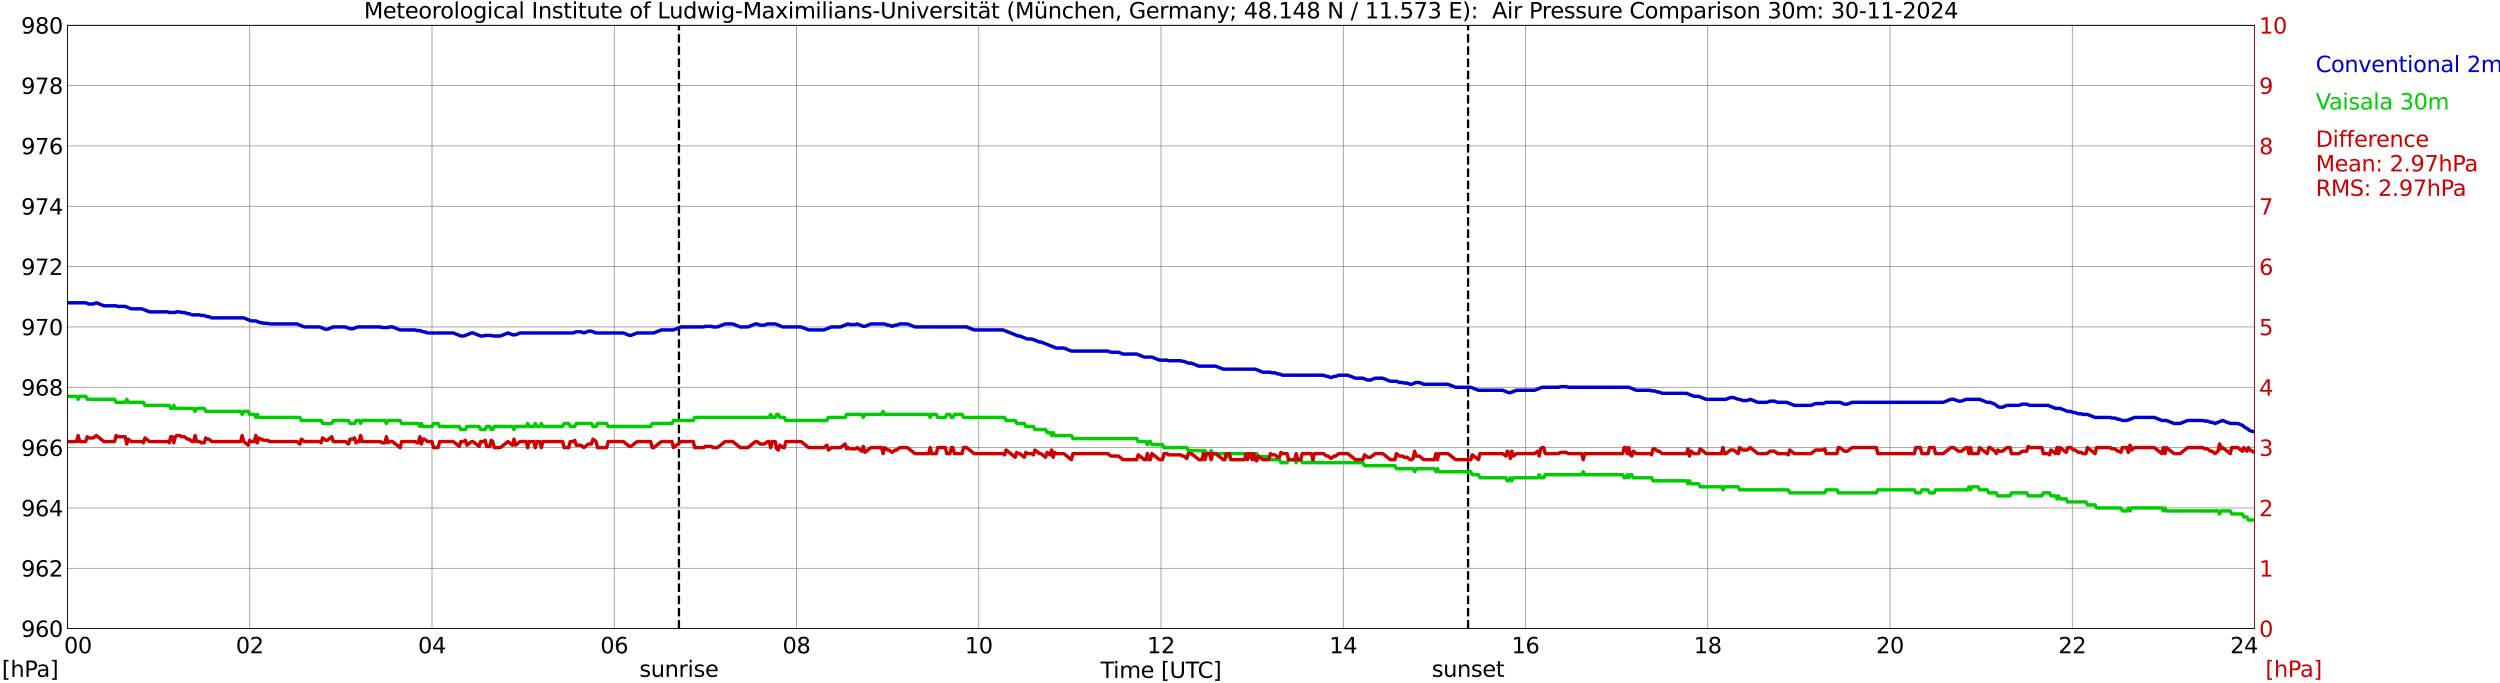 <?xml version="1.0" encoding="utf-8" standalone="no"?>
<!DOCTYPE svg PUBLIC "-//W3C//DTD SVG 1.1//EN"
  "http://www.w3.org/Graphics/SVG/1.1/DTD/svg11.dtd">
<svg xmlns:xlink="http://www.w3.org/1999/xlink" width="1085.4pt" height="296.64pt" viewBox="0 0 1085.4 296.64" xmlns="http://www.w3.org/2000/svg" version="1.1">
 <defs>
  <style type="text/css">*{stroke-linejoin: round; stroke-linecap: butt}</style>
 </defs>
 <g id="figure_1">
  <g id="patch_1">
   <path d="M 0 296.64 
L 1085.4 296.64 
L 1085.4 0 
L 0 0 
z
" style="fill: #ffffff"/>
  </g>
  <g id="axes_1">
   <g id="patch_2">
    <path d="M 29.306 272.909 
L 978.814 272.909 
L 978.814 10.976 
L 29.306 10.976 
z
" style="fill: #ffffff"/>
   </g>
   <g id="patch_3">
    <path d="M 978.814 272.909 
L 978.814 272.909 
L 978.814 10.976 
L 978.814 10.976 
z
" clip-path="url(#p6650ed69b5)" style="fill: #d3d3d3; opacity: 0.25; stroke: #d3d3d3; stroke-linejoin: miter"/>
   </g>
   <g id="matplotlib.axis_1">
    <g id="xtick_1">
     <g id="line2d_1">
      <path d="M 29.306 272.909 
L 29.306 10.976 
" clip-path="url(#p6650ed69b5)" style="fill: none; stroke: #808080; stroke-width: 0.3; stroke-linecap: square"/>
     </g>
     <g id="line2d_2"/>
     <g id="text_1">
      <!--    00 -->
      <g transform="translate(18.733 283.627) scale(0.095 -0.095)">
       <defs>
        <path id="DejaVuSans-20" transform="scale(0.016)"/>
        <path id="DejaVuSans-30" d="M 2034 4250 
Q 1547 4250 1301 3770 
Q 1056 3291 1056 2328 
Q 1056 1369 1301 889 
Q 1547 409 2034 409 
Q 2525 409 2770 889 
Q 3016 1369 3016 2328 
Q 3016 3291 2770 3770 
Q 2525 4250 2034 4250 
z
M 2034 4750 
Q 2819 4750 3233 4129 
Q 3647 3509 3647 2328 
Q 3647 1150 3233 529 
Q 2819 -91 2034 -91 
Q 1250 -91 836 529 
Q 422 1150 422 2328 
Q 422 3509 836 4129 
Q 1250 4750 2034 4750 
z
" transform="scale(0.016)"/>
       </defs>
       <use xlink:href="#DejaVuSans-20"/>
       <use xlink:href="#DejaVuSans-20" transform="translate(31.787 0)"/>
       <use xlink:href="#DejaVuSans-20" transform="translate(63.574 0)"/>
       <use xlink:href="#DejaVuSans-30" transform="translate(95.361 0)"/>
       <use xlink:href="#DejaVuSans-30" transform="translate(158.984 0)"/>
      </g>
     </g>
    </g>
    <g id="xtick_2">
     <g id="line2d_3">
      <path d="M 108.431 272.909 
L 108.431 10.976 
" clip-path="url(#p6650ed69b5)" style="fill: none; stroke: #808080; stroke-width: 0.3; stroke-linecap: square"/>
     </g>
     <g id="line2d_4"/>
     <g id="text_2">
      <!-- 02 -->
      <g transform="translate(102.387 283.627) scale(0.095 -0.095)">
       <defs>
        <path id="DejaVuSans-32" d="M 1228 531 
L 3431 531 
L 3431 0 
L 469 0 
L 469 531 
Q 828 903 1448 1529 
Q 2069 2156 2228 2338 
Q 2531 2678 2651 2914 
Q 2772 3150 2772 3378 
Q 2772 3750 2511 3984 
Q 2250 4219 1831 4219 
Q 1534 4219 1204 4116 
Q 875 4013 500 3803 
L 500 4441 
Q 881 4594 1212 4672 
Q 1544 4750 1819 4750 
Q 2544 4750 2975 4387 
Q 3406 4025 3406 3419 
Q 3406 3131 3298 2873 
Q 3191 2616 2906 2266 
Q 2828 2175 2409 1742 
Q 1991 1309 1228 531 
z
" transform="scale(0.016)"/>
       </defs>
       <use xlink:href="#DejaVuSans-30"/>
       <use xlink:href="#DejaVuSans-32" transform="translate(63.623 0)"/>
      </g>
     </g>
    </g>
    <g id="xtick_3">
     <g id="line2d_5">
      <path d="M 187.557 272.909 
L 187.557 10.976 
" clip-path="url(#p6650ed69b5)" style="fill: none; stroke: #808080; stroke-width: 0.3; stroke-linecap: square"/>
     </g>
     <g id="line2d_6"/>
     <g id="text_3">
      <!-- 04 -->
      <g transform="translate(181.513 283.627) scale(0.095 -0.095)">
       <defs>
        <path id="DejaVuSans-34" d="M 2419 4116 
L 825 1625 
L 2419 1625 
L 2419 4116 
z
M 2253 4666 
L 3047 4666 
L 3047 1625 
L 3713 1625 
L 3713 1100 
L 3047 1100 
L 3047 0 
L 2419 0 
L 2419 1100 
L 313 1100 
L 313 1709 
L 2253 4666 
z
" transform="scale(0.016)"/>
       </defs>
       <use xlink:href="#DejaVuSans-30"/>
       <use xlink:href="#DejaVuSans-34" transform="translate(63.623 0)"/>
      </g>
     </g>
    </g>
    <g id="xtick_4">
     <g id="line2d_7">
      <path d="M 266.683 272.909 
L 266.683 10.976 
" clip-path="url(#p6650ed69b5)" style="fill: none; stroke: #808080; stroke-width: 0.3; stroke-linecap: square"/>
     </g>
     <g id="line2d_8"/>
     <g id="text_4">
      <!-- 06 -->
      <g transform="translate(260.638 283.627) scale(0.095 -0.095)">
       <defs>
        <path id="DejaVuSans-36" d="M 2113 2584 
Q 1688 2584 1439 2293 
Q 1191 2003 1191 1497 
Q 1191 994 1439 701 
Q 1688 409 2113 409 
Q 2538 409 2786 701 
Q 3034 994 3034 1497 
Q 3034 2003 2786 2293 
Q 2538 2584 2113 2584 
z
M 3366 4563 
L 3366 3988 
Q 3128 4100 2886 4159 
Q 2644 4219 2406 4219 
Q 1781 4219 1451 3797 
Q 1122 3375 1075 2522 
Q 1259 2794 1537 2939 
Q 1816 3084 2150 3084 
Q 2853 3084 3261 2657 
Q 3669 2231 3669 1497 
Q 3669 778 3244 343 
Q 2819 -91 2113 -91 
Q 1303 -91 875 529 
Q 447 1150 447 2328 
Q 447 3434 972 4092 
Q 1497 4750 2381 4750 
Q 2619 4750 2861 4703 
Q 3103 4656 3366 4563 
z
" transform="scale(0.016)"/>
       </defs>
       <use xlink:href="#DejaVuSans-30"/>
       <use xlink:href="#DejaVuSans-36" transform="translate(63.623 0)"/>
      </g>
     </g>
    </g>
    <g id="xtick_5">
     <g id="line2d_9">
      <path d="M 345.808 272.909 
L 345.808 10.976 
" clip-path="url(#p6650ed69b5)" style="fill: none; stroke: #808080; stroke-width: 0.3; stroke-linecap: square"/>
     </g>
     <g id="line2d_10"/>
     <g id="text_5">
      <!-- 08 -->
      <g transform="translate(339.764 283.627) scale(0.095 -0.095)">
       <defs>
        <path id="DejaVuSans-38" d="M 2034 2216 
Q 1584 2216 1326 1975 
Q 1069 1734 1069 1313 
Q 1069 891 1326 650 
Q 1584 409 2034 409 
Q 2484 409 2743 651 
Q 3003 894 3003 1313 
Q 3003 1734 2745 1975 
Q 2488 2216 2034 2216 
z
M 1403 2484 
Q 997 2584 770 2862 
Q 544 3141 544 3541 
Q 544 4100 942 4425 
Q 1341 4750 2034 4750 
Q 2731 4750 3128 4425 
Q 3525 4100 3525 3541 
Q 3525 3141 3298 2862 
Q 3072 2584 2669 2484 
Q 3125 2378 3379 2068 
Q 3634 1759 3634 1313 
Q 3634 634 3220 271 
Q 2806 -91 2034 -91 
Q 1263 -91 848 271 
Q 434 634 434 1313 
Q 434 1759 690 2068 
Q 947 2378 1403 2484 
z
M 1172 3481 
Q 1172 3119 1398 2916 
Q 1625 2713 2034 2713 
Q 2441 2713 2670 2916 
Q 2900 3119 2900 3481 
Q 2900 3844 2670 4047 
Q 2441 4250 2034 4250 
Q 1625 4250 1398 4047 
Q 1172 3844 1172 3481 
z
" transform="scale(0.016)"/>
       </defs>
       <use xlink:href="#DejaVuSans-30"/>
       <use xlink:href="#DejaVuSans-38" transform="translate(63.623 0)"/>
      </g>
     </g>
    </g>
    <g id="xtick_6">
     <g id="line2d_11">
      <path d="M 424.934 272.909 
L 424.934 10.976 
" clip-path="url(#p6650ed69b5)" style="fill: none; stroke: #808080; stroke-width: 0.3; stroke-linecap: square"/>
     </g>
     <g id="line2d_12"/>
     <g id="text_6">
      <!-- 10 -->
      <g transform="translate(418.89 283.627) scale(0.095 -0.095)">
       <defs>
        <path id="DejaVuSans-31" d="M 794 531 
L 1825 531 
L 1825 4091 
L 703 3866 
L 703 4441 
L 1819 4666 
L 2450 4666 
L 2450 531 
L 3481 531 
L 3481 0 
L 794 0 
L 794 531 
z
" transform="scale(0.016)"/>
       </defs>
       <use xlink:href="#DejaVuSans-31"/>
       <use xlink:href="#DejaVuSans-30" transform="translate(63.623 0)"/>
      </g>
     </g>
    </g>
    <g id="xtick_7">
     <g id="line2d_13">
      <path d="M 504.06 272.909 
L 504.06 10.976 
" clip-path="url(#p6650ed69b5)" style="fill: none; stroke: #808080; stroke-width: 0.3; stroke-linecap: square"/>
     </g>
     <g id="line2d_14"/>
     <g id="text_7">
      <!-- 12 -->
      <g transform="translate(498.015 283.627) scale(0.095 -0.095)">
       <use xlink:href="#DejaVuSans-31"/>
       <use xlink:href="#DejaVuSans-32" transform="translate(63.623 0)"/>
      </g>
     </g>
    </g>
    <g id="xtick_8">
     <g id="line2d_15">
      <path d="M 583.185 272.909 
L 583.185 10.976 
" clip-path="url(#p6650ed69b5)" style="fill: none; stroke: #808080; stroke-width: 0.3; stroke-linecap: square"/>
     </g>
     <g id="line2d_16"/>
     <g id="text_8">
      <!-- 14 -->
      <g transform="translate(577.141 283.627) scale(0.095 -0.095)">
       <use xlink:href="#DejaVuSans-31"/>
       <use xlink:href="#DejaVuSans-34" transform="translate(63.623 0)"/>
      </g>
     </g>
    </g>
    <g id="xtick_9">
     <g id="line2d_17">
      <path d="M 662.311 272.909 
L 662.311 10.976 
" clip-path="url(#p6650ed69b5)" style="fill: none; stroke: #808080; stroke-width: 0.3; stroke-linecap: square"/>
     </g>
     <g id="line2d_18"/>
     <g id="text_9">
      <!-- 16 -->
      <g transform="translate(656.267 283.627) scale(0.095 -0.095)">
       <use xlink:href="#DejaVuSans-31"/>
       <use xlink:href="#DejaVuSans-36" transform="translate(63.623 0)"/>
      </g>
     </g>
    </g>
    <g id="xtick_10">
     <g id="line2d_19">
      <path d="M 741.437 272.909 
L 741.437 10.976 
" clip-path="url(#p6650ed69b5)" style="fill: none; stroke: #808080; stroke-width: 0.3; stroke-linecap: square"/>
     </g>
     <g id="line2d_20"/>
     <g id="text_10">
      <!-- 18 -->
      <g transform="translate(735.392 283.627) scale(0.095 -0.095)">
       <use xlink:href="#DejaVuSans-31"/>
       <use xlink:href="#DejaVuSans-38" transform="translate(63.623 0)"/>
      </g>
     </g>
    </g>
    <g id="xtick_11">
     <g id="line2d_21">
      <path d="M 820.562 272.909 
L 820.562 10.976 
" clip-path="url(#p6650ed69b5)" style="fill: none; stroke: #808080; stroke-width: 0.3; stroke-linecap: square"/>
     </g>
     <g id="line2d_22"/>
     <g id="text_11">
      <!-- 20 -->
      <g transform="translate(814.518 283.627) scale(0.095 -0.095)">
       <use xlink:href="#DejaVuSans-32"/>
       <use xlink:href="#DejaVuSans-30" transform="translate(63.623 0)"/>
      </g>
     </g>
    </g>
    <g id="xtick_12">
     <g id="line2d_23">
      <path d="M 899.688 272.909 
L 899.688 10.976 
" clip-path="url(#p6650ed69b5)" style="fill: none; stroke: #808080; stroke-width: 0.3; stroke-linecap: square"/>
     </g>
     <g id="line2d_24"/>
     <g id="text_12">
      <!-- 22 -->
      <g transform="translate(893.644 283.627) scale(0.095 -0.095)">
       <use xlink:href="#DejaVuSans-32"/>
       <use xlink:href="#DejaVuSans-32" transform="translate(63.623 0)"/>
      </g>
     </g>
    </g>
    <g id="xtick_13">
     <g id="line2d_25">
      <path d="M 978.814 272.909 
L 978.814 10.976 
" clip-path="url(#p6650ed69b5)" style="fill: none; stroke: #808080; stroke-width: 0.3; stroke-linecap: square"/>
     </g>
     <g id="line2d_26"/>
     <g id="text_13">
      <!-- 24    -->
      <g transform="translate(968.241 283.627) scale(0.095 -0.095)">
       <use xlink:href="#DejaVuSans-32"/>
       <use xlink:href="#DejaVuSans-34" transform="translate(63.623 0)"/>
       <use xlink:href="#DejaVuSans-20" transform="translate(127.246 0)"/>
       <use xlink:href="#DejaVuSans-20" transform="translate(159.033 0)"/>
       <use xlink:href="#DejaVuSans-20" transform="translate(190.82 0)"/>
      </g>
     </g>
    </g>
    <g id="text_14">
     <!-- Time [UTC] -->
     <g transform="translate(477.806 294.322) scale(0.095 -0.095)">
      <defs>
       <path id="DejaVuSans-54" d="M -19 4666 
L 3928 4666 
L 3928 4134 
L 2272 4134 
L 2272 0 
L 1638 0 
L 1638 4134 
L -19 4134 
L -19 4666 
z
" transform="scale(0.016)"/>
       <path id="DejaVuSans-69" d="M 603 3500 
L 1178 3500 
L 1178 0 
L 603 0 
L 603 3500 
z
M 603 4863 
L 1178 4863 
L 1178 4134 
L 603 4134 
L 603 4863 
z
" transform="scale(0.016)"/>
       <path id="DejaVuSans-6d" d="M 3328 2828 
Q 3544 3216 3844 3400 
Q 4144 3584 4550 3584 
Q 5097 3584 5394 3201 
Q 5691 2819 5691 2113 
L 5691 0 
L 5113 0 
L 5113 2094 
Q 5113 2597 4934 2840 
Q 4756 3084 4391 3084 
Q 3944 3084 3684 2787 
Q 3425 2491 3425 1978 
L 3425 0 
L 2847 0 
L 2847 2094 
Q 2847 2600 2669 2842 
Q 2491 3084 2119 3084 
Q 1678 3084 1418 2786 
Q 1159 2488 1159 1978 
L 1159 0 
L 581 0 
L 581 3500 
L 1159 3500 
L 1159 2956 
Q 1356 3278 1631 3431 
Q 1906 3584 2284 3584 
Q 2666 3584 2933 3390 
Q 3200 3197 3328 2828 
z
" transform="scale(0.016)"/>
       <path id="DejaVuSans-65" d="M 3597 1894 
L 3597 1613 
L 953 1613 
Q 991 1019 1311 708 
Q 1631 397 2203 397 
Q 2534 397 2845 478 
Q 3156 559 3463 722 
L 3463 178 
Q 3153 47 2828 -22 
Q 2503 -91 2169 -91 
Q 1331 -91 842 396 
Q 353 884 353 1716 
Q 353 2575 817 3079 
Q 1281 3584 2069 3584 
Q 2775 3584 3186 3129 
Q 3597 2675 3597 1894 
z
M 3022 2063 
Q 3016 2534 2758 2815 
Q 2500 3097 2075 3097 
Q 1594 3097 1305 2825 
Q 1016 2553 972 2059 
L 3022 2063 
z
" transform="scale(0.016)"/>
       <path id="DejaVuSans-5b" d="M 550 4863 
L 1875 4863 
L 1875 4416 
L 1125 4416 
L 1125 -397 
L 1875 -397 
L 1875 -844 
L 550 -844 
L 550 4863 
z
" transform="scale(0.016)"/>
       <path id="DejaVuSans-55" d="M 556 4666 
L 1191 4666 
L 1191 1831 
Q 1191 1081 1462 751 
Q 1734 422 2344 422 
Q 2950 422 3222 751 
Q 3494 1081 3494 1831 
L 3494 4666 
L 4128 4666 
L 4128 1753 
Q 4128 841 3676 375 
Q 3225 -91 2344 -91 
Q 1459 -91 1007 375 
Q 556 841 556 1753 
L 556 4666 
z
" transform="scale(0.016)"/>
       <path id="DejaVuSans-43" d="M 4122 4306 
L 4122 3641 
Q 3803 3938 3442 4084 
Q 3081 4231 2675 4231 
Q 1875 4231 1450 3742 
Q 1025 3253 1025 2328 
Q 1025 1406 1450 917 
Q 1875 428 2675 428 
Q 3081 428 3442 575 
Q 3803 722 4122 1019 
L 4122 359 
Q 3791 134 3420 21 
Q 3050 -91 2638 -91 
Q 1578 -91 968 557 
Q 359 1206 359 2328 
Q 359 3453 968 4101 
Q 1578 4750 2638 4750 
Q 3056 4750 3426 4639 
Q 3797 4528 4122 4306 
z
" transform="scale(0.016)"/>
       <path id="DejaVuSans-5d" d="M 1947 4863 
L 1947 -844 
L 622 -844 
L 622 -397 
L 1369 -397 
L 1369 4416 
L 622 4416 
L 622 4863 
L 1947 4863 
z
" transform="scale(0.016)"/>
      </defs>
      <use xlink:href="#DejaVuSans-54"/>
      <use xlink:href="#DejaVuSans-69" transform="translate(57.959 0)"/>
      <use xlink:href="#DejaVuSans-6d" transform="translate(85.742 0)"/>
      <use xlink:href="#DejaVuSans-65" transform="translate(183.154 0)"/>
      <use xlink:href="#DejaVuSans-20" transform="translate(244.678 0)"/>
      <use xlink:href="#DejaVuSans-5b" transform="translate(276.465 0)"/>
      <use xlink:href="#DejaVuSans-55" transform="translate(315.479 0)"/>
      <use xlink:href="#DejaVuSans-54" transform="translate(388.672 0)"/>
      <use xlink:href="#DejaVuSans-43" transform="translate(443.881 0)"/>
      <use xlink:href="#DejaVuSans-5d" transform="translate(513.705 0)"/>
     </g>
    </g>
   </g>
   <g id="matplotlib.axis_2">
    <g id="ytick_1">
     <g id="line2d_27">
      <path d="M 29.306 272.909 
L 978.814 272.909 
" clip-path="url(#p6650ed69b5)" style="fill: none; stroke: #808080; stroke-width: 0.3; stroke-linecap: square"/>
     </g>
     <g id="line2d_28"/>
     <g id="text_15">
      <!-- 960 -->
      <g transform="translate(9.173 276.518) scale(0.095 -0.095)">
       <defs>
        <path id="DejaVuSans-39" d="M 703 97 
L 703 672 
Q 941 559 1184 500 
Q 1428 441 1663 441 
Q 2288 441 2617 861 
Q 2947 1281 2994 2138 
Q 2813 1869 2534 1725 
Q 2256 1581 1919 1581 
Q 1219 1581 811 2004 
Q 403 2428 403 3163 
Q 403 3881 828 4315 
Q 1253 4750 1959 4750 
Q 2769 4750 3195 4129 
Q 3622 3509 3622 2328 
Q 3622 1225 3098 567 
Q 2575 -91 1691 -91 
Q 1453 -91 1209 -44 
Q 966 3 703 97 
z
M 1959 2075 
Q 2384 2075 2632 2365 
Q 2881 2656 2881 3163 
Q 2881 3666 2632 3958 
Q 2384 4250 1959 4250 
Q 1534 4250 1286 3958 
Q 1038 3666 1038 3163 
Q 1038 2656 1286 2365 
Q 1534 2075 1959 2075 
z
" transform="scale(0.016)"/>
       </defs>
       <use xlink:href="#DejaVuSans-39"/>
       <use xlink:href="#DejaVuSans-36" transform="translate(63.623 0)"/>
       <use xlink:href="#DejaVuSans-30" transform="translate(127.246 0)"/>
      </g>
     </g>
    </g>
    <g id="ytick_2">
     <g id="line2d_29">
      <path d="M 29.306 246.715 
L 978.814 246.715 
" clip-path="url(#p6650ed69b5)" style="fill: none; stroke: #808080; stroke-width: 0.3; stroke-linecap: square"/>
     </g>
     <g id="line2d_30"/>
     <g id="text_16">
      <!-- 962 -->
      <g transform="translate(9.173 250.325) scale(0.095 -0.095)">
       <use xlink:href="#DejaVuSans-39"/>
       <use xlink:href="#DejaVuSans-36" transform="translate(63.623 0)"/>
       <use xlink:href="#DejaVuSans-32" transform="translate(127.246 0)"/>
      </g>
     </g>
    </g>
    <g id="ytick_3">
     <g id="line2d_31">
      <path d="M 29.306 220.522 
L 978.814 220.522 
" clip-path="url(#p6650ed69b5)" style="fill: none; stroke: #808080; stroke-width: 0.3; stroke-linecap: square"/>
     </g>
     <g id="line2d_32"/>
     <g id="text_17">
      <!-- 964 -->
      <g transform="translate(9.173 224.131) scale(0.095 -0.095)">
       <use xlink:href="#DejaVuSans-39"/>
       <use xlink:href="#DejaVuSans-36" transform="translate(63.623 0)"/>
       <use xlink:href="#DejaVuSans-34" transform="translate(127.246 0)"/>
      </g>
     </g>
    </g>
    <g id="ytick_4">
     <g id="line2d_33">
      <path d="M 29.306 194.329 
L 978.814 194.329 
" clip-path="url(#p6650ed69b5)" style="fill: none; stroke: #808080; stroke-width: 0.3; stroke-linecap: square"/>
     </g>
     <g id="line2d_34"/>
     <g id="text_18">
      <!-- 966 -->
      <g transform="translate(9.173 197.938) scale(0.095 -0.095)">
       <use xlink:href="#DejaVuSans-39"/>
       <use xlink:href="#DejaVuSans-36" transform="translate(63.623 0)"/>
       <use xlink:href="#DejaVuSans-36" transform="translate(127.246 0)"/>
      </g>
     </g>
    </g>
    <g id="ytick_5">
     <g id="line2d_35">
      <path d="M 29.306 168.136 
L 978.814 168.136 
" clip-path="url(#p6650ed69b5)" style="fill: none; stroke: #808080; stroke-width: 0.3; stroke-linecap: square"/>
     </g>
     <g id="line2d_36"/>
     <g id="text_19">
      <!-- 968 -->
      <g transform="translate(9.173 171.745) scale(0.095 -0.095)">
       <use xlink:href="#DejaVuSans-39"/>
       <use xlink:href="#DejaVuSans-36" transform="translate(63.623 0)"/>
       <use xlink:href="#DejaVuSans-38" transform="translate(127.246 0)"/>
      </g>
     </g>
    </g>
    <g id="ytick_6">
     <g id="line2d_37">
      <path d="M 29.306 141.942 
L 978.814 141.942 
" clip-path="url(#p6650ed69b5)" style="fill: none; stroke: #808080; stroke-width: 0.3; stroke-linecap: square"/>
     </g>
     <g id="line2d_38"/>
     <g id="text_20">
      <!-- 970 -->
      <g transform="translate(9.173 145.551) scale(0.095 -0.095)">
       <defs>
        <path id="DejaVuSans-37" d="M 525 4666 
L 3525 4666 
L 3525 4397 
L 1831 0 
L 1172 0 
L 2766 4134 
L 525 4134 
L 525 4666 
z
" transform="scale(0.016)"/>
       </defs>
       <use xlink:href="#DejaVuSans-39"/>
       <use xlink:href="#DejaVuSans-37" transform="translate(63.623 0)"/>
       <use xlink:href="#DejaVuSans-30" transform="translate(127.246 0)"/>
      </g>
     </g>
    </g>
    <g id="ytick_7">
     <g id="line2d_39">
      <path d="M 29.306 115.749 
L 978.814 115.749 
" clip-path="url(#p6650ed69b5)" style="fill: none; stroke: #808080; stroke-width: 0.3; stroke-linecap: square"/>
     </g>
     <g id="line2d_40"/>
     <g id="text_21">
      <!-- 972 -->
      <g transform="translate(9.173 119.358) scale(0.095 -0.095)">
       <use xlink:href="#DejaVuSans-39"/>
       <use xlink:href="#DejaVuSans-37" transform="translate(63.623 0)"/>
       <use xlink:href="#DejaVuSans-32" transform="translate(127.246 0)"/>
      </g>
     </g>
    </g>
    <g id="ytick_8">
     <g id="line2d_41">
      <path d="M 29.306 89.556 
L 978.814 89.556 
" clip-path="url(#p6650ed69b5)" style="fill: none; stroke: #808080; stroke-width: 0.3; stroke-linecap: square"/>
     </g>
     <g id="line2d_42"/>
     <g id="text_22">
      <!-- 974 -->
      <g transform="translate(9.173 93.165) scale(0.095 -0.095)">
       <use xlink:href="#DejaVuSans-39"/>
       <use xlink:href="#DejaVuSans-37" transform="translate(63.623 0)"/>
       <use xlink:href="#DejaVuSans-34" transform="translate(127.246 0)"/>
      </g>
     </g>
    </g>
    <g id="ytick_9">
     <g id="line2d_43">
      <path d="M 29.306 63.362 
L 978.814 63.362 
" clip-path="url(#p6650ed69b5)" style="fill: none; stroke: #808080; stroke-width: 0.3; stroke-linecap: square"/>
     </g>
     <g id="line2d_44"/>
     <g id="text_23">
      <!-- 976 -->
      <g transform="translate(9.173 66.972) scale(0.095 -0.095)">
       <use xlink:href="#DejaVuSans-39"/>
       <use xlink:href="#DejaVuSans-37" transform="translate(63.623 0)"/>
       <use xlink:href="#DejaVuSans-36" transform="translate(127.246 0)"/>
      </g>
     </g>
    </g>
    <g id="ytick_10">
     <g id="line2d_45">
      <path d="M 29.306 37.169 
L 978.814 37.169 
" clip-path="url(#p6650ed69b5)" style="fill: none; stroke: #808080; stroke-width: 0.3; stroke-linecap: square"/>
     </g>
     <g id="line2d_46"/>
     <g id="text_24">
      <!-- 978 -->
      <g transform="translate(9.173 40.778) scale(0.095 -0.095)">
       <use xlink:href="#DejaVuSans-39"/>
       <use xlink:href="#DejaVuSans-37" transform="translate(63.623 0)"/>
       <use xlink:href="#DejaVuSans-38" transform="translate(127.246 0)"/>
      </g>
     </g>
    </g>
    <g id="ytick_11">
     <g id="line2d_47">
      <path d="M 29.306 10.976 
L 978.814 10.976 
" clip-path="url(#p6650ed69b5)" style="fill: none; stroke: #808080; stroke-width: 0.3; stroke-linecap: square"/>
     </g>
     <g id="line2d_48"/>
     <g id="text_25">
      <!-- 980 -->
      <g transform="translate(9.173 14.585) scale(0.095 -0.095)">
       <use xlink:href="#DejaVuSans-39"/>
       <use xlink:href="#DejaVuSans-38" transform="translate(63.623 0)"/>
       <use xlink:href="#DejaVuSans-30" transform="translate(127.246 0)"/>
      </g>
     </g>
    </g>
   </g>
   <g id="line2d_49">
    <path d="M 294.772 272.909 
L 294.772 10.976 
" clip-path="url(#p6650ed69b5)" style="fill: none; stroke-dasharray: 3.7,1.6; stroke-dashoffset: 0; stroke: #000000"/>
   </g>
   <g id="line2d_50">
    <path d="M 637.386 272.909 
L 637.386 10.976 
" clip-path="url(#p6650ed69b5)" style="fill: none; stroke-dasharray: 3.7,1.6; stroke-dashoffset: 0; stroke: #000000"/>
   </g>
   <g id="line2d_51">
    <path d="M 29.306 131.465 
L 37.218 131.465 
L 38.537 131.989 
L 40.515 131.989 
L 41.834 131.465 
L 45.131 132.775 
L 50.406 132.775 
L 51.065 133.037 
L 54.362 133.037 
L 57 134.084 
L 61.615 134.084 
L 64.912 135.394 
L 72.825 135.394 
L 73.484 135.656 
L 76.122 135.656 
L 76.781 135.394 
L 78.1 135.394 
L 78.759 135.656 
L 80.078 135.656 
L 81.397 136.18 
L 82.056 136.18 
L 83.375 136.704 
L 86.672 136.704 
L 87.331 136.966 
L 88.65 136.966 
L 89.969 137.489 
L 90.628 137.489 
L 91.947 138.013 
L 105.794 138.013 
L 109.091 139.323 
L 111.069 139.323 
L 113.047 140.109 
L 113.707 140.109 
L 114.366 140.371 
L 116.344 140.371 
L 117.003 140.633 
L 128.872 140.633 
L 132.169 141.942 
L 138.763 141.942 
L 141.4 142.99 
L 142.06 142.99 
L 144.697 141.942 
L 149.972 141.942 
L 151.951 142.728 
L 153.269 142.728 
L 155.247 141.942 
L 165.138 141.942 
L 165.798 142.204 
L 168.435 142.204 
L 169.094 141.942 
L 170.413 141.942 
L 173.71 143.252 
L 180.304 143.252 
L 180.963 143.514 
L 182.282 143.514 
L 183.601 144.038 
L 184.26 144.038 
L 185.579 144.562 
L 196.788 144.562 
L 200.085 145.871 
L 201.404 145.871 
L 204.701 144.562 
L 205.36 144.562 
L 208.657 145.871 
L 209.976 145.871 
L 210.635 145.609 
L 213.273 145.609 
L 213.932 145.871 
L 217.229 145.871 
L 220.526 144.562 
L 222.504 145.347 
L 223.823 145.347 
L 225.801 144.562 
L 248.88 144.562 
L 250.198 144.038 
L 252.176 144.038 
L 253.495 144.562 
L 255.473 143.776 
L 256.792 143.776 
L 258.77 144.562 
L 270.639 144.562 
L 273.277 145.609 
L 273.936 145.609 
L 276.573 144.562 
L 283.827 144.562 
L 287.124 143.252 
L 292.399 143.252 
L 295.696 141.942 
L 305.586 141.942 
L 306.246 141.68 
L 308.883 141.68 
L 309.543 141.942 
L 311.521 141.942 
L 314.818 140.633 
L 318.114 140.633 
L 321.411 141.942 
L 324.708 141.942 
L 328.005 140.633 
L 328.665 140.633 
L 329.983 141.156 
L 331.961 141.156 
L 333.28 140.633 
L 336.577 140.633 
L 339.874 141.942 
L 347.787 141.942 
L 351.083 143.252 
L 357.677 143.252 
L 360.974 141.942 
L 364.93 141.942 
L 368.227 140.633 
L 368.887 140.895 
L 371.524 140.895 
L 372.184 140.633 
L 374.821 141.68 
L 375.481 141.68 
L 378.118 140.633 
L 384.053 140.633 
L 385.371 141.156 
L 386.031 141.156 
L 387.349 141.68 
L 388.668 141.156 
L 389.328 141.156 
L 390.646 140.633 
L 393.943 140.633 
L 397.24 141.942 
L 419.659 141.942 
L 422.956 143.252 
L 435.484 143.252 
L 442.078 145.871 
L 442.737 145.871 
L 446.034 147.181 
L 448.012 147.181 
L 451.309 148.491 
L 451.969 148.491 
L 458.563 151.11 
L 461.859 151.11 
L 465.156 152.42 
L 480.981 152.42 
L 482.3 152.943 
L 485.597 152.943 
L 487.575 153.729 
L 493.51 153.729 
L 496.807 155.039 
L 500.103 155.039 
L 503.4 156.349 
L 506.697 156.349 
L 507.357 156.61 
L 512.632 156.61 
L 513.291 156.872 
L 513.95 156.872 
L 515.929 157.658 
L 517.247 157.658 
L 520.544 158.968 
L 527.797 158.968 
L 531.094 160.278 
L 544.941 160.278 
L 548.238 161.587 
L 551.535 161.587 
L 552.195 161.849 
L 553.513 161.849 
L 554.832 162.373 
L 555.491 162.373 
L 556.81 162.897 
L 574.613 162.897 
L 575.932 163.421 
L 576.592 163.421 
L 577.91 163.945 
L 579.229 163.421 
L 579.889 163.421 
L 581.207 162.897 
L 585.164 162.897 
L 588.46 164.207 
L 591.757 164.207 
L 593.736 164.992 
L 595.054 164.992 
L 597.032 164.207 
L 600.329 164.207 
L 603.626 165.516 
L 606.264 165.516 
L 607.582 166.04 
L 608.901 166.04 
L 609.561 166.302 
L 610.879 166.302 
L 612.198 166.826 
L 612.858 166.826 
L 614.836 166.04 
L 616.154 166.04 
L 618.133 166.826 
L 628.683 166.826 
L 631.98 168.136 
L 638.573 168.136 
L 641.87 169.445 
L 652.42 169.445 
L 655.058 170.493 
L 655.717 170.493 
L 658.355 169.445 
L 666.267 169.445 
L 669.564 168.136 
L 676.817 168.136 
L 677.477 167.874 
L 680.114 167.874 
L 680.774 168.136 
L 707.149 168.136 
L 710.446 169.445 
L 716.38 169.445 
L 717.04 169.707 
L 718.358 169.707 
L 719.677 170.231 
L 720.337 170.231 
L 721.655 170.755 
L 732.205 170.755 
L 735.502 172.065 
L 737.48 172.065 
L 740.777 173.374 
L 749.349 173.374 
L 751.327 172.588 
L 752.646 172.588 
L 754.624 173.374 
L 755.284 173.374 
L 756.602 173.898 
L 758.581 173.898 
L 759.899 173.374 
L 763.196 174.684 
L 767.153 174.684 
L 768.471 174.16 
L 770.449 174.16 
L 771.768 174.684 
L 775.725 174.684 
L 779.021 175.994 
L 786.275 175.994 
L 788.253 175.208 
L 791.55 175.208 
L 792.868 174.684 
L 798.803 174.684 
L 800.781 175.47 
L 802.1 175.47 
L 804.078 174.684 
L 843.641 174.684 
L 846.938 173.374 
L 848.256 173.374 
L 850.235 174.16 
L 851.553 174.16 
L 853.531 173.374 
L 859.466 173.374 
L 862.763 174.684 
L 864.082 174.684 
L 866.06 175.47 
L 867.378 176.517 
L 868.038 176.779 
L 869.357 176.779 
L 871.335 175.994 
L 876.61 175.994 
L 877.929 175.47 
L 879.907 175.47 
L 881.225 175.994 
L 889.138 175.994 
L 892.435 177.303 
L 894.413 177.303 
L 897.71 178.613 
L 899.029 178.613 
L 900.347 179.137 
L 901.007 179.137 
L 902.326 179.661 
L 903.644 179.661 
L 904.304 179.923 
L 906.282 179.923 
L 909.579 181.232 
L 916.173 181.232 
L 916.832 181.494 
L 918.151 181.494 
L 919.469 182.018 
L 920.129 182.018 
L 921.448 182.542 
L 923.426 182.542 
L 926.723 181.232 
L 935.295 181.232 
L 938.592 182.542 
L 940.57 182.542 
L 943.867 183.852 
L 946.504 183.852 
L 949.801 182.542 
L 956.395 182.542 
L 957.054 182.804 
L 958.373 182.804 
L 959.692 183.328 
L 960.351 183.328 
L 961.67 183.852 
L 964.967 182.542 
L 968.264 183.852 
L 971.561 183.852 
L 973.539 184.637 
L 974.857 185.685 
L 975.517 185.947 
L 976.836 186.995 
L 978.154 187.344 
L 978.154 187.344 
" clip-path="url(#p6650ed69b5)" style="fill: none; stroke: #0000cc; stroke-width: 1.5; stroke-linecap: square"/>
   </g>
   <g id="line2d_52">
    <path d="M 29.306 172.065 
L 33.262 172.065 
L 33.921 173.374 
L 34.581 172.065 
L 37.218 172.065 
L 37.878 173.374 
L 49.747 173.374 
L 50.406 174.684 
L 54.362 174.684 
L 55.022 173.374 
L 55.681 174.684 
L 62.275 174.684 
L 62.934 175.994 
L 73.484 175.994 
L 74.144 177.303 
L 74.803 177.303 
L 75.462 175.994 
L 76.122 177.303 
L 84.034 177.303 
L 84.694 178.613 
L 85.353 177.303 
L 88.65 177.303 
L 89.309 178.613 
L 104.475 178.613 
L 105.135 179.923 
L 105.794 178.613 
L 107.772 178.613 
L 108.431 179.923 
L 110.41 179.923 
L 111.069 181.232 
L 111.728 179.923 
L 112.388 181.232 
L 130.191 181.232 
L 130.85 182.542 
L 139.422 182.542 
L 140.082 183.852 
L 144.038 183.852 
L 144.697 182.542 
L 151.291 182.542 
L 151.951 183.852 
L 153.929 183.852 
L 154.588 182.542 
L 155.907 182.542 
L 156.566 183.852 
L 157.226 182.542 
L 167.116 182.542 
L 167.776 183.852 
L 168.435 182.542 
L 173.71 182.542 
L 174.37 183.852 
L 181.623 183.852 
L 182.282 185.161 
L 182.941 183.852 
L 183.601 185.161 
L 187.557 185.161 
L 188.216 183.852 
L 190.195 183.852 
L 190.854 185.161 
L 199.426 185.161 
L 200.085 186.471 
L 202.063 186.471 
L 202.723 185.161 
L 207.998 185.161 
L 208.657 186.471 
L 210.635 186.471 
L 211.295 185.161 
L 212.614 185.161 
L 213.273 186.471 
L 213.932 186.471 
L 214.592 185.161 
L 222.504 185.161 
L 223.164 186.471 
L 223.823 185.161 
L 228.439 185.161 
L 229.098 183.852 
L 229.757 185.161 
L 231.736 185.161 
L 232.395 183.852 
L 233.054 185.161 
L 234.373 185.161 
L 235.033 183.852 
L 235.692 185.161 
L 244.264 185.161 
L 244.923 183.852 
L 246.901 183.852 
L 247.561 185.161 
L 249.539 185.161 
L 250.198 183.852 
L 256.792 183.852 
L 257.451 185.161 
L 258.77 185.161 
L 259.43 183.852 
L 263.386 183.852 
L 264.045 185.161 
L 282.508 185.161 
L 283.167 183.852 
L 291.739 183.852 
L 292.399 182.542 
L 300.971 182.542 
L 301.63 181.232 
L 333.94 181.232 
L 334.599 179.923 
L 335.258 181.232 
L 336.577 181.232 
L 337.236 179.923 
L 337.896 179.923 
L 338.555 181.232 
L 340.533 181.232 
L 341.193 182.542 
L 358.996 182.542 
L 359.655 181.232 
L 366.909 181.232 
L 367.568 179.923 
L 374.162 179.923 
L 374.821 181.232 
L 375.481 179.923 
L 382.734 179.923 
L 383.393 178.613 
L 384.053 179.923 
L 403.175 179.923 
L 403.834 181.232 
L 404.493 179.923 
L 406.471 179.923 
L 407.131 181.232 
L 410.428 181.232 
L 411.087 179.923 
L 412.406 179.923 
L 413.065 181.232 
L 413.725 181.232 
L 414.384 179.923 
L 417.681 179.923 
L 418.34 181.232 
L 436.144 181.232 
L 436.803 182.542 
L 440.759 182.542 
L 441.419 183.852 
L 444.716 183.852 
L 445.375 185.161 
L 448.672 185.161 
L 449.331 186.471 
L 453.947 186.471 
L 454.606 187.781 
L 455.925 187.781 
L 456.584 189.09 
L 457.244 187.781 
L 457.903 189.09 
L 465.156 189.09 
L 465.816 190.4 
L 493.51 190.4 
L 494.169 191.71 
L 497.466 191.71 
L 498.125 193.019 
L 498.785 191.71 
L 499.444 191.71 
L 500.103 193.019 
L 504.719 193.019 
L 505.379 194.329 
L 515.269 194.329 
L 515.929 195.639 
L 521.863 195.639 
L 522.522 196.948 
L 523.182 195.639 
L 523.841 196.948 
L 525.16 196.948 
L 525.819 195.639 
L 526.479 196.948 
L 531.754 196.948 
L 532.413 198.258 
L 533.732 198.258 
L 534.391 196.948 
L 540.326 196.948 
L 540.985 198.258 
L 541.644 196.948 
L 542.304 198.258 
L 542.963 198.258 
L 543.623 196.948 
L 544.282 198.258 
L 544.941 196.948 
L 545.601 196.948 
L 546.26 198.258 
L 550.876 198.258 
L 551.535 199.568 
L 555.491 199.568 
L 556.151 200.877 
L 558.788 200.877 
L 559.448 199.568 
L 562.085 199.568 
L 562.745 200.877 
L 563.404 199.568 
L 564.723 199.568 
L 565.382 200.877 
L 569.338 200.877 
L 569.998 199.568 
L 570.657 200.877 
L 591.757 200.877 
L 592.417 202.187 
L 605.604 202.187 
L 606.264 203.497 
L 613.517 203.497 
L 614.176 204.806 
L 614.836 203.497 
L 622.748 203.497 
L 623.408 204.806 
L 624.067 203.497 
L 624.726 204.806 
L 638.573 204.806 
L 639.233 206.116 
L 641.87 206.116 
L 642.53 207.426 
L 653.739 207.426 
L 654.399 208.735 
L 655.058 208.735 
L 655.717 207.426 
L 656.377 208.735 
L 657.036 207.426 
L 667.586 207.426 
L 668.246 206.116 
L 668.905 207.426 
L 670.224 207.426 
L 670.883 206.116 
L 686.708 206.116 
L 687.368 204.806 
L 688.027 206.116 
L 704.511 206.116 
L 705.171 207.426 
L 705.83 207.426 
L 706.49 206.116 
L 707.149 207.426 
L 707.808 206.116 
L 708.468 206.116 
L 709.127 207.426 
L 717.04 207.426 
L 717.699 208.735 
L 732.205 208.735 
L 732.865 210.045 
L 733.524 208.735 
L 734.184 210.045 
L 737.48 210.045 
L 738.14 211.355 
L 747.371 211.355 
L 748.031 212.664 
L 748.69 211.355 
L 754.624 211.355 
L 755.284 212.664 
L 776.384 212.664 
L 777.043 213.974 
L 792.209 213.974 
L 792.868 212.664 
L 797.484 212.664 
L 798.143 213.974 
L 814.628 213.974 
L 815.287 212.664 
L 831.112 212.664 
L 831.772 213.974 
L 833.75 213.974 
L 834.409 212.664 
L 837.047 212.664 
L 837.706 213.974 
L 839.684 213.974 
L 840.344 212.664 
L 854.191 212.664 
L 854.85 211.355 
L 855.51 212.664 
L 856.169 211.355 
L 858.806 211.355 
L 859.466 212.664 
L 862.763 212.664 
L 863.422 213.974 
L 866.719 213.974 
L 867.378 215.284 
L 872.653 215.284 
L 873.313 213.974 
L 879.907 213.974 
L 880.566 215.284 
L 886.5 215.284 
L 887.16 213.974 
L 889.797 213.974 
L 890.457 215.284 
L 892.435 215.284 
L 893.094 216.593 
L 893.754 215.284 
L 894.413 216.593 
L 897.051 216.593 
L 897.71 217.903 
L 905.622 217.903 
L 906.282 219.213 
L 909.579 219.213 
L 910.238 220.522 
L 920.788 220.522 
L 921.448 221.832 
L 923.426 221.832 
L 924.085 220.522 
L 924.745 221.832 
L 925.404 220.522 
L 938.592 220.522 
L 939.251 221.832 
L 939.91 220.522 
L 940.57 221.832 
L 962.989 221.832 
L 963.648 223.142 
L 964.307 221.832 
L 968.264 221.832 
L 968.923 223.142 
L 973.539 223.142 
L 974.198 224.451 
L 975.517 224.451 
L 976.176 225.761 
L 978.154 225.761 
L 978.154 225.761 
" clip-path="url(#p6650ed69b5)" style="fill: none; stroke: #00cc00; stroke-width: 1.5; stroke-linecap: square"/>
   </g>
   <g id="patch_4">
    <path d="M 29.306 272.909 
L 29.306 10.976 
" style="fill: none; stroke: #000000; stroke-width: 0.3; stroke-linejoin: miter; stroke-linecap: square"/>
   </g>
   <g id="patch_5">
    <path d="M 978.814 272.909 
L 978.814 10.976 
" style="fill: none; stroke: #000000; stroke-width: 0.3; stroke-linejoin: miter; stroke-linecap: square"/>
   </g>
   <g id="patch_6">
    <path d="M 29.306 272.909 
L 978.814 272.909 
" style="fill: none; stroke: #000000; stroke-width: 0.3; stroke-linejoin: miter; stroke-linecap: square"/>
   </g>
   <g id="patch_7">
    <path d="M 29.306 10.976 
L 978.814 10.976 
" style="fill: none; stroke: #000000; stroke-width: 0.3; stroke-linejoin: miter; stroke-linecap: square"/>
   </g>
   <g id="text_26">
    <!-- sunrise -->
    <g transform="translate(277.608 293.863) scale(0.095 -0.095)">
     <defs>
      <path id="DejaVuSans-73" d="M 2834 3397 
L 2834 2853 
Q 2591 2978 2328 3040 
Q 2066 3103 1784 3103 
Q 1356 3103 1142 2972 
Q 928 2841 928 2578 
Q 928 2378 1081 2264 
Q 1234 2150 1697 2047 
L 1894 2003 
Q 2506 1872 2764 1633 
Q 3022 1394 3022 966 
Q 3022 478 2636 193 
Q 2250 -91 1575 -91 
Q 1294 -91 989 -36 
Q 684 19 347 128 
L 347 722 
Q 666 556 975 473 
Q 1284 391 1588 391 
Q 1994 391 2212 530 
Q 2431 669 2431 922 
Q 2431 1156 2273 1281 
Q 2116 1406 1581 1522 
L 1381 1569 
Q 847 1681 609 1914 
Q 372 2147 372 2553 
Q 372 3047 722 3315 
Q 1072 3584 1716 3584 
Q 2034 3584 2315 3537 
Q 2597 3491 2834 3397 
z
" transform="scale(0.016)"/>
      <path id="DejaVuSans-75" d="M 544 1381 
L 544 3500 
L 1119 3500 
L 1119 1403 
Q 1119 906 1312 657 
Q 1506 409 1894 409 
Q 2359 409 2629 706 
Q 2900 1003 2900 1516 
L 2900 3500 
L 3475 3500 
L 3475 0 
L 2900 0 
L 2900 538 
Q 2691 219 2414 64 
Q 2138 -91 1772 -91 
Q 1169 -91 856 284 
Q 544 659 544 1381 
z
M 1991 3584 
L 1991 3584 
z
" transform="scale(0.016)"/>
      <path id="DejaVuSans-6e" d="M 3513 2113 
L 3513 0 
L 2938 0 
L 2938 2094 
Q 2938 2591 2744 2837 
Q 2550 3084 2163 3084 
Q 1697 3084 1428 2787 
Q 1159 2491 1159 1978 
L 1159 0 
L 581 0 
L 581 3500 
L 1159 3500 
L 1159 2956 
Q 1366 3272 1645 3428 
Q 1925 3584 2291 3584 
Q 2894 3584 3203 3211 
Q 3513 2838 3513 2113 
z
" transform="scale(0.016)"/>
      <path id="DejaVuSans-72" d="M 2631 2963 
Q 2534 3019 2420 3045 
Q 2306 3072 2169 3072 
Q 1681 3072 1420 2755 
Q 1159 2438 1159 1844 
L 1159 0 
L 581 0 
L 581 3500 
L 1159 3500 
L 1159 2956 
Q 1341 3275 1631 3429 
Q 1922 3584 2338 3584 
Q 2397 3584 2469 3576 
Q 2541 3569 2628 3553 
L 2631 2963 
z
" transform="scale(0.016)"/>
     </defs>
     <use xlink:href="#DejaVuSans-73"/>
     <use xlink:href="#DejaVuSans-75" transform="translate(52.1 0)"/>
     <use xlink:href="#DejaVuSans-6e" transform="translate(115.479 0)"/>
     <use xlink:href="#DejaVuSans-72" transform="translate(178.857 0)"/>
     <use xlink:href="#DejaVuSans-69" transform="translate(219.971 0)"/>
     <use xlink:href="#DejaVuSans-73" transform="translate(247.754 0)"/>
     <use xlink:href="#DejaVuSans-65" transform="translate(299.854 0)"/>
    </g>
   </g>
   <g id="text_27">
    <!-- sunset -->
    <g transform="translate(621.632 293.863) scale(0.095 -0.095)">
     <defs>
      <path id="DejaVuSans-74" d="M 1172 4494 
L 1172 3500 
L 2356 3500 
L 2356 3053 
L 1172 3053 
L 1172 1153 
Q 1172 725 1289 603 
Q 1406 481 1766 481 
L 2356 481 
L 2356 0 
L 1766 0 
Q 1100 0 847 248 
Q 594 497 594 1153 
L 594 3053 
L 172 3053 
L 172 3500 
L 594 3500 
L 594 4494 
L 1172 4494 
z
" transform="scale(0.016)"/>
     </defs>
     <use xlink:href="#DejaVuSans-73"/>
     <use xlink:href="#DejaVuSans-75" transform="translate(52.1 0)"/>
     <use xlink:href="#DejaVuSans-6e" transform="translate(115.479 0)"/>
     <use xlink:href="#DejaVuSans-73" transform="translate(178.857 0)"/>
     <use xlink:href="#DejaVuSans-65" transform="translate(230.957 0)"/>
     <use xlink:href="#DejaVuSans-74" transform="translate(292.48 0)"/>
    </g>
   </g>
   <g id="text_28">
    <!-- [hPa] -->
    <g transform="translate(0.821 293.863) scale(0.095 -0.095)">
     <defs>
      <path id="DejaVuSans-68" d="M 3513 2113 
L 3513 0 
L 2938 0 
L 2938 2094 
Q 2938 2591 2744 2837 
Q 2550 3084 2163 3084 
Q 1697 3084 1428 2787 
Q 1159 2491 1159 1978 
L 1159 0 
L 581 0 
L 581 4863 
L 1159 4863 
L 1159 2956 
Q 1366 3272 1645 3428 
Q 1925 3584 2291 3584 
Q 2894 3584 3203 3211 
Q 3513 2838 3513 2113 
z
" transform="scale(0.016)"/>
      <path id="DejaVuSans-50" d="M 1259 4147 
L 1259 2394 
L 2053 2394 
Q 2494 2394 2734 2622 
Q 2975 2850 2975 3272 
Q 2975 3691 2734 3919 
Q 2494 4147 2053 4147 
L 1259 4147 
z
M 628 4666 
L 2053 4666 
Q 2838 4666 3239 4311 
Q 3641 3956 3641 3272 
Q 3641 2581 3239 2228 
Q 2838 1875 2053 1875 
L 1259 1875 
L 1259 0 
L 628 0 
L 628 4666 
z
" transform="scale(0.016)"/>
      <path id="DejaVuSans-61" d="M 2194 1759 
Q 1497 1759 1228 1600 
Q 959 1441 959 1056 
Q 959 750 1161 570 
Q 1363 391 1709 391 
Q 2188 391 2477 730 
Q 2766 1069 2766 1631 
L 2766 1759 
L 2194 1759 
z
M 3341 1997 
L 3341 0 
L 2766 0 
L 2766 531 
Q 2569 213 2275 61 
Q 1981 -91 1556 -91 
Q 1019 -91 701 211 
Q 384 513 384 1019 
Q 384 1609 779 1909 
Q 1175 2209 1959 2209 
L 2766 2209 
L 2766 2266 
Q 2766 2663 2505 2880 
Q 2244 3097 1772 3097 
Q 1472 3097 1187 3025 
Q 903 2953 641 2809 
L 641 3341 
Q 956 3463 1253 3523 
Q 1550 3584 1831 3584 
Q 2591 3584 2966 3190 
Q 3341 2797 3341 1997 
z
" transform="scale(0.016)"/>
     </defs>
     <use xlink:href="#DejaVuSans-5b"/>
     <use xlink:href="#DejaVuSans-68" transform="translate(39.014 0)"/>
     <use xlink:href="#DejaVuSans-50" transform="translate(102.393 0)"/>
     <use xlink:href="#DejaVuSans-61" transform="translate(158.195 0)"/>
     <use xlink:href="#DejaVuSans-5d" transform="translate(219.475 0)"/>
    </g>
   </g>
   <g id="text_29">
    <!-- Conventional 2m -->
    <g style="fill: #0000cc" transform="translate(1005.4 31.291) scale(0.095 -0.095)">
     <defs>
      <path id="DejaVuSans-6f" d="M 1959 3097 
Q 1497 3097 1228 2736 
Q 959 2375 959 1747 
Q 959 1119 1226 758 
Q 1494 397 1959 397 
Q 2419 397 2687 759 
Q 2956 1122 2956 1747 
Q 2956 2369 2687 2733 
Q 2419 3097 1959 3097 
z
M 1959 3584 
Q 2709 3584 3137 3096 
Q 3566 2609 3566 1747 
Q 3566 888 3137 398 
Q 2709 -91 1959 -91 
Q 1206 -91 779 398 
Q 353 888 353 1747 
Q 353 2609 779 3096 
Q 1206 3584 1959 3584 
z
" transform="scale(0.016)"/>
      <path id="DejaVuSans-76" d="M 191 3500 
L 800 3500 
L 1894 563 
L 2988 3500 
L 3597 3500 
L 2284 0 
L 1503 0 
L 191 3500 
z
" transform="scale(0.016)"/>
      <path id="DejaVuSans-6c" d="M 603 4863 
L 1178 4863 
L 1178 0 
L 603 0 
L 603 4863 
z
" transform="scale(0.016)"/>
     </defs>
     <use xlink:href="#DejaVuSans-43"/>
     <use xlink:href="#DejaVuSans-6f" transform="translate(69.824 0)"/>
     <use xlink:href="#DejaVuSans-6e" transform="translate(131.006 0)"/>
     <use xlink:href="#DejaVuSans-76" transform="translate(194.385 0)"/>
     <use xlink:href="#DejaVuSans-65" transform="translate(253.564 0)"/>
     <use xlink:href="#DejaVuSans-6e" transform="translate(315.088 0)"/>
     <use xlink:href="#DejaVuSans-74" transform="translate(378.467 0)"/>
     <use xlink:href="#DejaVuSans-69" transform="translate(417.676 0)"/>
     <use xlink:href="#DejaVuSans-6f" transform="translate(445.459 0)"/>
     <use xlink:href="#DejaVuSans-6e" transform="translate(506.641 0)"/>
     <use xlink:href="#DejaVuSans-61" transform="translate(570.02 0)"/>
     <use xlink:href="#DejaVuSans-6c" transform="translate(631.299 0)"/>
     <use xlink:href="#DejaVuSans-20" transform="translate(659.082 0)"/>
     <use xlink:href="#DejaVuSans-32" transform="translate(690.869 0)"/>
     <use xlink:href="#DejaVuSans-6d" transform="translate(754.492 0)"/>
    </g>
   </g>
   <g id="text_30">
    <!-- Vaisala 30m -->
    <g style="fill: #00cc00" transform="translate(1005.4 47.531) scale(0.095 -0.095)">
     <defs>
      <path id="DejaVuSans-56" d="M 1831 0 
L 50 4666 
L 709 4666 
L 2188 738 
L 3669 4666 
L 4325 4666 
L 2547 0 
L 1831 0 
z
" transform="scale(0.016)"/>
      <path id="DejaVuSans-33" d="M 2597 2516 
Q 3050 2419 3304 2112 
Q 3559 1806 3559 1356 
Q 3559 666 3084 287 
Q 2609 -91 1734 -91 
Q 1441 -91 1130 -33 
Q 819 25 488 141 
L 488 750 
Q 750 597 1062 519 
Q 1375 441 1716 441 
Q 2309 441 2620 675 
Q 2931 909 2931 1356 
Q 2931 1769 2642 2001 
Q 2353 2234 1838 2234 
L 1294 2234 
L 1294 2753 
L 1863 2753 
Q 2328 2753 2575 2939 
Q 2822 3125 2822 3475 
Q 2822 3834 2567 4026 
Q 2313 4219 1838 4219 
Q 1578 4219 1281 4162 
Q 984 4106 628 3988 
L 628 4550 
Q 988 4650 1302 4700 
Q 1616 4750 1894 4750 
Q 2613 4750 3031 4423 
Q 3450 4097 3450 3541 
Q 3450 3153 3228 2886 
Q 3006 2619 2597 2516 
z
" transform="scale(0.016)"/>
     </defs>
     <use xlink:href="#DejaVuSans-56"/>
     <use xlink:href="#DejaVuSans-61" transform="translate(60.658 0)"/>
     <use xlink:href="#DejaVuSans-69" transform="translate(121.938 0)"/>
     <use xlink:href="#DejaVuSans-73" transform="translate(149.721 0)"/>
     <use xlink:href="#DejaVuSans-61" transform="translate(201.82 0)"/>
     <use xlink:href="#DejaVuSans-6c" transform="translate(263.1 0)"/>
     <use xlink:href="#DejaVuSans-61" transform="translate(290.883 0)"/>
     <use xlink:href="#DejaVuSans-20" transform="translate(352.162 0)"/>
     <use xlink:href="#DejaVuSans-33" transform="translate(383.949 0)"/>
     <use xlink:href="#DejaVuSans-30" transform="translate(447.572 0)"/>
     <use xlink:href="#DejaVuSans-6d" transform="translate(511.195 0)"/>
    </g>
   </g>
   <g id="text_31">
    <!-- Difference -->
    <g style="fill: #cc0000" transform="translate(1005.4 63.771) scale(0.095 -0.095)">
     <defs>
      <path id="DejaVuSans-44" d="M 1259 4147 
L 1259 519 
L 2022 519 
Q 2988 519 3436 956 
Q 3884 1394 3884 2338 
Q 3884 3275 3436 3711 
Q 2988 4147 2022 4147 
L 1259 4147 
z
M 628 4666 
L 1925 4666 
Q 3281 4666 3915 4102 
Q 4550 3538 4550 2338 
Q 4550 1131 3912 565 
Q 3275 0 1925 0 
L 628 0 
L 628 4666 
z
" transform="scale(0.016)"/>
      <path id="DejaVuSans-66" d="M 2375 4863 
L 2375 4384 
L 1825 4384 
Q 1516 4384 1395 4259 
Q 1275 4134 1275 3809 
L 1275 3500 
L 2222 3500 
L 2222 3053 
L 1275 3053 
L 1275 0 
L 697 0 
L 697 3053 
L 147 3053 
L 147 3500 
L 697 3500 
L 697 3744 
Q 697 4328 969 4595 
Q 1241 4863 1831 4863 
L 2375 4863 
z
" transform="scale(0.016)"/>
      <path id="DejaVuSans-63" d="M 3122 3366 
L 3122 2828 
Q 2878 2963 2633 3030 
Q 2388 3097 2138 3097 
Q 1578 3097 1268 2742 
Q 959 2388 959 1747 
Q 959 1106 1268 751 
Q 1578 397 2138 397 
Q 2388 397 2633 464 
Q 2878 531 3122 666 
L 3122 134 
Q 2881 22 2623 -34 
Q 2366 -91 2075 -91 
Q 1284 -91 818 406 
Q 353 903 353 1747 
Q 353 2603 823 3093 
Q 1294 3584 2113 3584 
Q 2378 3584 2631 3529 
Q 2884 3475 3122 3366 
z
" transform="scale(0.016)"/>
     </defs>
     <use xlink:href="#DejaVuSans-44"/>
     <use xlink:href="#DejaVuSans-69" transform="translate(77.002 0)"/>
     <use xlink:href="#DejaVuSans-66" transform="translate(104.785 0)"/>
     <use xlink:href="#DejaVuSans-66" transform="translate(139.99 0)"/>
     <use xlink:href="#DejaVuSans-65" transform="translate(175.195 0)"/>
     <use xlink:href="#DejaVuSans-72" transform="translate(236.719 0)"/>
     <use xlink:href="#DejaVuSans-65" transform="translate(275.582 0)"/>
     <use xlink:href="#DejaVuSans-6e" transform="translate(337.105 0)"/>
     <use xlink:href="#DejaVuSans-63" transform="translate(400.484 0)"/>
     <use xlink:href="#DejaVuSans-65" transform="translate(455.465 0)"/>
    </g>
    <!-- Mean: 2.97hPa -->
    <g style="fill: #cc0000" transform="translate(1005.4 74.408) scale(0.095 -0.095)">
     <defs>
      <path id="DejaVuSans-4d" d="M 628 4666 
L 1569 4666 
L 2759 1491 
L 3956 4666 
L 4897 4666 
L 4897 0 
L 4281 0 
L 4281 4097 
L 3078 897 
L 2444 897 
L 1241 4097 
L 1241 0 
L 628 0 
L 628 4666 
z
" transform="scale(0.016)"/>
      <path id="DejaVuSans-3a" d="M 750 794 
L 1409 794 
L 1409 0 
L 750 0 
L 750 794 
z
M 750 3309 
L 1409 3309 
L 1409 2516 
L 750 2516 
L 750 3309 
z
" transform="scale(0.016)"/>
      <path id="DejaVuSans-2e" d="M 684 794 
L 1344 794 
L 1344 0 
L 684 0 
L 684 794 
z
" transform="scale(0.016)"/>
     </defs>
     <use xlink:href="#DejaVuSans-4d"/>
     <use xlink:href="#DejaVuSans-65" transform="translate(86.279 0)"/>
     <use xlink:href="#DejaVuSans-61" transform="translate(147.803 0)"/>
     <use xlink:href="#DejaVuSans-6e" transform="translate(209.082 0)"/>
     <use xlink:href="#DejaVuSans-3a" transform="translate(272.461 0)"/>
     <use xlink:href="#DejaVuSans-20" transform="translate(306.152 0)"/>
     <use xlink:href="#DejaVuSans-32" transform="translate(337.939 0)"/>
     <use xlink:href="#DejaVuSans-2e" transform="translate(401.562 0)"/>
     <use xlink:href="#DejaVuSans-39" transform="translate(433.35 0)"/>
     <use xlink:href="#DejaVuSans-37" transform="translate(496.973 0)"/>
     <use xlink:href="#DejaVuSans-68" transform="translate(560.596 0)"/>
     <use xlink:href="#DejaVuSans-50" transform="translate(623.975 0)"/>
     <use xlink:href="#DejaVuSans-61" transform="translate(679.777 0)"/>
    </g>
    <!-- RMS: 2.97hPa -->
    <g style="fill: #cc0000" transform="translate(1005.4 85.046) scale(0.095 -0.095)">
     <defs>
      <path id="DejaVuSans-52" d="M 2841 2188 
Q 3044 2119 3236 1894 
Q 3428 1669 3622 1275 
L 4263 0 
L 3584 0 
L 2988 1197 
Q 2756 1666 2539 1819 
Q 2322 1972 1947 1972 
L 1259 1972 
L 1259 0 
L 628 0 
L 628 4666 
L 2053 4666 
Q 2853 4666 3247 4331 
Q 3641 3997 3641 3322 
Q 3641 2881 3436 2590 
Q 3231 2300 2841 2188 
z
M 1259 4147 
L 1259 2491 
L 2053 2491 
Q 2509 2491 2742 2702 
Q 2975 2913 2975 3322 
Q 2975 3731 2742 3939 
Q 2509 4147 2053 4147 
L 1259 4147 
z
" transform="scale(0.016)"/>
      <path id="DejaVuSans-53" d="M 3425 4513 
L 3425 3897 
Q 3066 4069 2747 4153 
Q 2428 4238 2131 4238 
Q 1616 4238 1336 4038 
Q 1056 3838 1056 3469 
Q 1056 3159 1242 3001 
Q 1428 2844 1947 2747 
L 2328 2669 
Q 3034 2534 3370 2195 
Q 3706 1856 3706 1288 
Q 3706 609 3251 259 
Q 2797 -91 1919 -91 
Q 1588 -91 1214 -16 
Q 841 59 441 206 
L 441 856 
Q 825 641 1194 531 
Q 1563 422 1919 422 
Q 2459 422 2753 634 
Q 3047 847 3047 1241 
Q 3047 1584 2836 1778 
Q 2625 1972 2144 2069 
L 1759 2144 
Q 1053 2284 737 2584 
Q 422 2884 422 3419 
Q 422 4038 858 4394 
Q 1294 4750 2059 4750 
Q 2388 4750 2728 4690 
Q 3069 4631 3425 4513 
z
" transform="scale(0.016)"/>
     </defs>
     <use xlink:href="#DejaVuSans-52"/>
     <use xlink:href="#DejaVuSans-4d" transform="translate(69.482 0)"/>
     <use xlink:href="#DejaVuSans-53" transform="translate(155.762 0)"/>
     <use xlink:href="#DejaVuSans-3a" transform="translate(219.238 0)"/>
     <use xlink:href="#DejaVuSans-20" transform="translate(252.93 0)"/>
     <use xlink:href="#DejaVuSans-32" transform="translate(284.717 0)"/>
     <use xlink:href="#DejaVuSans-2e" transform="translate(348.34 0)"/>
     <use xlink:href="#DejaVuSans-39" transform="translate(380.127 0)"/>
     <use xlink:href="#DejaVuSans-37" transform="translate(443.75 0)"/>
     <use xlink:href="#DejaVuSans-68" transform="translate(507.373 0)"/>
     <use xlink:href="#DejaVuSans-50" transform="translate(570.752 0)"/>
     <use xlink:href="#DejaVuSans-61" transform="translate(626.555 0)"/>
    </g>
   </g>
   <g id="text_32">
    <!-- Meteorological Institute of Ludwig-Maximilians-Universität (München, Germany; 48.148 N / 11.573 E):  Air Pressure Comparison 30m: 30-11-2024 -->
    <g transform="translate(158.02 7.976) scale(0.095 -0.095)">
     <defs>
      <path id="DejaVuSans-67" d="M 2906 1791 
Q 2906 2416 2648 2759 
Q 2391 3103 1925 3103 
Q 1463 3103 1205 2759 
Q 947 2416 947 1791 
Q 947 1169 1205 825 
Q 1463 481 1925 481 
Q 2391 481 2648 825 
Q 2906 1169 2906 1791 
z
M 3481 434 
Q 3481 -459 3084 -895 
Q 2688 -1331 1869 -1331 
Q 1566 -1331 1297 -1286 
Q 1028 -1241 775 -1147 
L 775 -588 
Q 1028 -725 1275 -790 
Q 1522 -856 1778 -856 
Q 2344 -856 2625 -561 
Q 2906 -266 2906 331 
L 2906 616 
Q 2728 306 2450 153 
Q 2172 0 1784 0 
Q 1141 0 747 490 
Q 353 981 353 1791 
Q 353 2603 747 3093 
Q 1141 3584 1784 3584 
Q 2172 3584 2450 3431 
Q 2728 3278 2906 2969 
L 2906 3500 
L 3481 3500 
L 3481 434 
z
" transform="scale(0.016)"/>
      <path id="DejaVuSans-49" d="M 628 4666 
L 1259 4666 
L 1259 0 
L 628 0 
L 628 4666 
z
" transform="scale(0.016)"/>
      <path id="DejaVuSans-4c" d="M 628 4666 
L 1259 4666 
L 1259 531 
L 3531 531 
L 3531 0 
L 628 0 
L 628 4666 
z
" transform="scale(0.016)"/>
      <path id="DejaVuSans-64" d="M 2906 2969 
L 2906 4863 
L 3481 4863 
L 3481 0 
L 2906 0 
L 2906 525 
Q 2725 213 2448 61 
Q 2172 -91 1784 -91 
Q 1150 -91 751 415 
Q 353 922 353 1747 
Q 353 2572 751 3078 
Q 1150 3584 1784 3584 
Q 2172 3584 2448 3432 
Q 2725 3281 2906 2969 
z
M 947 1747 
Q 947 1113 1208 752 
Q 1469 391 1925 391 
Q 2381 391 2643 752 
Q 2906 1113 2906 1747 
Q 2906 2381 2643 2742 
Q 2381 3103 1925 3103 
Q 1469 3103 1208 2742 
Q 947 2381 947 1747 
z
" transform="scale(0.016)"/>
      <path id="DejaVuSans-77" d="M 269 3500 
L 844 3500 
L 1563 769 
L 2278 3500 
L 2956 3500 
L 3675 769 
L 4391 3500 
L 4966 3500 
L 4050 0 
L 3372 0 
L 2619 2869 
L 1863 0 
L 1184 0 
L 269 3500 
z
" transform="scale(0.016)"/>
      <path id="DejaVuSans-2d" d="M 313 2009 
L 1997 2009 
L 1997 1497 
L 313 1497 
L 313 2009 
z
" transform="scale(0.016)"/>
      <path id="DejaVuSans-78" d="M 3513 3500 
L 2247 1797 
L 3578 0 
L 2900 0 
L 1881 1375 
L 863 0 
L 184 0 
L 1544 1831 
L 300 3500 
L 978 3500 
L 1906 2253 
L 2834 3500 
L 3513 3500 
z
" transform="scale(0.016)"/>
      <path id="DejaVuSans-e4" d="M 2194 1759 
Q 1497 1759 1228 1600 
Q 959 1441 959 1056 
Q 959 750 1161 570 
Q 1363 391 1709 391 
Q 2188 391 2477 730 
Q 2766 1069 2766 1631 
L 2766 1759 
L 2194 1759 
z
M 3341 1997 
L 3341 0 
L 2766 0 
L 2766 531 
Q 2569 213 2275 61 
Q 1981 -91 1556 -91 
Q 1019 -91 701 211 
Q 384 513 384 1019 
Q 384 1609 779 1909 
Q 1175 2209 1959 2209 
L 2766 2209 
L 2766 2266 
Q 2766 2663 2505 2880 
Q 2244 3097 1772 3097 
Q 1472 3097 1187 3025 
Q 903 2953 641 2809 
L 641 3341 
Q 956 3463 1253 3523 
Q 1550 3584 1831 3584 
Q 2591 3584 2966 3190 
Q 3341 2797 3341 1997 
z
M 2150 4850 
L 2784 4850 
L 2784 4219 
L 2150 4219 
L 2150 4850 
z
M 928 4850 
L 1562 4850 
L 1562 4219 
L 928 4219 
L 928 4850 
z
" transform="scale(0.016)"/>
      <path id="DejaVuSans-28" d="M 1984 4856 
Q 1566 4138 1362 3434 
Q 1159 2731 1159 2009 
Q 1159 1288 1364 580 
Q 1569 -128 1984 -844 
L 1484 -844 
Q 1016 -109 783 600 
Q 550 1309 550 2009 
Q 550 2706 781 3412 
Q 1013 4119 1484 4856 
L 1984 4856 
z
" transform="scale(0.016)"/>
      <path id="DejaVuSans-fc" d="M 544 1381 
L 544 3500 
L 1119 3500 
L 1119 1403 
Q 1119 906 1312 657 
Q 1506 409 1894 409 
Q 2359 409 2629 706 
Q 2900 1003 2900 1516 
L 2900 3500 
L 3475 3500 
L 3475 0 
L 2900 0 
L 2900 538 
Q 2691 219 2414 64 
Q 2138 -91 1772 -91 
Q 1169 -91 856 284 
Q 544 659 544 1381 
z
M 1991 3584 
L 1991 3584 
z
M 2278 4850 
L 2912 4850 
L 2912 4219 
L 2278 4219 
L 2278 4850 
z
M 1056 4850 
L 1690 4850 
L 1690 4219 
L 1056 4219 
L 1056 4850 
z
" transform="scale(0.016)"/>
      <path id="DejaVuSans-2c" d="M 750 794 
L 1409 794 
L 1409 256 
L 897 -744 
L 494 -744 
L 750 256 
L 750 794 
z
" transform="scale(0.016)"/>
      <path id="DejaVuSans-47" d="M 3809 666 
L 3809 1919 
L 2778 1919 
L 2778 2438 
L 4434 2438 
L 4434 434 
Q 4069 175 3628 42 
Q 3188 -91 2688 -91 
Q 1594 -91 976 548 
Q 359 1188 359 2328 
Q 359 3472 976 4111 
Q 1594 4750 2688 4750 
Q 3144 4750 3555 4637 
Q 3966 4525 4313 4306 
L 4313 3634 
Q 3963 3931 3569 4081 
Q 3175 4231 2741 4231 
Q 1884 4231 1454 3753 
Q 1025 3275 1025 2328 
Q 1025 1384 1454 906 
Q 1884 428 2741 428 
Q 3075 428 3337 486 
Q 3600 544 3809 666 
z
" transform="scale(0.016)"/>
      <path id="DejaVuSans-79" d="M 2059 -325 
Q 1816 -950 1584 -1140 
Q 1353 -1331 966 -1331 
L 506 -1331 
L 506 -850 
L 844 -850 
Q 1081 -850 1212 -737 
Q 1344 -625 1503 -206 
L 1606 56 
L 191 3500 
L 800 3500 
L 1894 763 
L 2988 3500 
L 3597 3500 
L 2059 -325 
z
" transform="scale(0.016)"/>
      <path id="DejaVuSans-3b" d="M 750 3309 
L 1409 3309 
L 1409 2516 
L 750 2516 
L 750 3309 
z
M 750 794 
L 1409 794 
L 1409 256 
L 897 -744 
L 494 -744 
L 750 256 
L 750 794 
z
" transform="scale(0.016)"/>
      <path id="DejaVuSans-4e" d="M 628 4666 
L 1478 4666 
L 3547 763 
L 3547 4666 
L 4159 4666 
L 4159 0 
L 3309 0 
L 1241 3903 
L 1241 0 
L 628 0 
L 628 4666 
z
" transform="scale(0.016)"/>
      <path id="DejaVuSans-2f" d="M 1625 4666 
L 2156 4666 
L 531 -594 
L 0 -594 
L 1625 4666 
z
" transform="scale(0.016)"/>
      <path id="DejaVuSans-35" d="M 691 4666 
L 3169 4666 
L 3169 4134 
L 1269 4134 
L 1269 2991 
Q 1406 3038 1543 3061 
Q 1681 3084 1819 3084 
Q 2600 3084 3056 2656 
Q 3513 2228 3513 1497 
Q 3513 744 3044 326 
Q 2575 -91 1722 -91 
Q 1428 -91 1123 -41 
Q 819 9 494 109 
L 494 744 
Q 775 591 1075 516 
Q 1375 441 1709 441 
Q 2250 441 2565 725 
Q 2881 1009 2881 1497 
Q 2881 1984 2565 2268 
Q 2250 2553 1709 2553 
Q 1456 2553 1204 2497 
Q 953 2441 691 2322 
L 691 4666 
z
" transform="scale(0.016)"/>
      <path id="DejaVuSans-45" d="M 628 4666 
L 3578 4666 
L 3578 4134 
L 1259 4134 
L 1259 2753 
L 3481 2753 
L 3481 2222 
L 1259 2222 
L 1259 531 
L 3634 531 
L 3634 0 
L 628 0 
L 628 4666 
z
" transform="scale(0.016)"/>
      <path id="DejaVuSans-29" d="M 513 4856 
L 1013 4856 
Q 1481 4119 1714 3412 
Q 1947 2706 1947 2009 
Q 1947 1309 1714 600 
Q 1481 -109 1013 -844 
L 513 -844 
Q 928 -128 1133 580 
Q 1338 1288 1338 2009 
Q 1338 2731 1133 3434 
Q 928 4138 513 4856 
z
" transform="scale(0.016)"/>
      <path id="DejaVuSans-41" d="M 2188 4044 
L 1331 1722 
L 3047 1722 
L 2188 4044 
z
M 1831 4666 
L 2547 4666 
L 4325 0 
L 3669 0 
L 3244 1197 
L 1141 1197 
L 716 0 
L 50 0 
L 1831 4666 
z
" transform="scale(0.016)"/>
      <path id="DejaVuSans-70" d="M 1159 525 
L 1159 -1331 
L 581 -1331 
L 581 3500 
L 1159 3500 
L 1159 2969 
Q 1341 3281 1617 3432 
Q 1894 3584 2278 3584 
Q 2916 3584 3314 3078 
Q 3713 2572 3713 1747 
Q 3713 922 3314 415 
Q 2916 -91 2278 -91 
Q 1894 -91 1617 61 
Q 1341 213 1159 525 
z
M 3116 1747 
Q 3116 2381 2855 2742 
Q 2594 3103 2138 3103 
Q 1681 3103 1420 2742 
Q 1159 2381 1159 1747 
Q 1159 1113 1420 752 
Q 1681 391 2138 391 
Q 2594 391 2855 752 
Q 3116 1113 3116 1747 
z
" transform="scale(0.016)"/>
     </defs>
     <use xlink:href="#DejaVuSans-4d"/>
     <use xlink:href="#DejaVuSans-65" transform="translate(86.279 0)"/>
     <use xlink:href="#DejaVuSans-74" transform="translate(147.803 0)"/>
     <use xlink:href="#DejaVuSans-65" transform="translate(187.012 0)"/>
     <use xlink:href="#DejaVuSans-6f" transform="translate(248.535 0)"/>
     <use xlink:href="#DejaVuSans-72" transform="translate(309.717 0)"/>
     <use xlink:href="#DejaVuSans-6f" transform="translate(348.58 0)"/>
     <use xlink:href="#DejaVuSans-6c" transform="translate(409.762 0)"/>
     <use xlink:href="#DejaVuSans-6f" transform="translate(437.545 0)"/>
     <use xlink:href="#DejaVuSans-67" transform="translate(498.727 0)"/>
     <use xlink:href="#DejaVuSans-69" transform="translate(562.203 0)"/>
     <use xlink:href="#DejaVuSans-63" transform="translate(589.986 0)"/>
     <use xlink:href="#DejaVuSans-61" transform="translate(644.967 0)"/>
     <use xlink:href="#DejaVuSans-6c" transform="translate(706.246 0)"/>
     <use xlink:href="#DejaVuSans-20" transform="translate(734.029 0)"/>
     <use xlink:href="#DejaVuSans-49" transform="translate(765.816 0)"/>
     <use xlink:href="#DejaVuSans-6e" transform="translate(795.309 0)"/>
     <use xlink:href="#DejaVuSans-73" transform="translate(858.688 0)"/>
     <use xlink:href="#DejaVuSans-74" transform="translate(910.787 0)"/>
     <use xlink:href="#DejaVuSans-69" transform="translate(949.996 0)"/>
     <use xlink:href="#DejaVuSans-74" transform="translate(977.779 0)"/>
     <use xlink:href="#DejaVuSans-75" transform="translate(1016.988 0)"/>
     <use xlink:href="#DejaVuSans-74" transform="translate(1080.367 0)"/>
     <use xlink:href="#DejaVuSans-65" transform="translate(1119.576 0)"/>
     <use xlink:href="#DejaVuSans-20" transform="translate(1181.1 0)"/>
     <use xlink:href="#DejaVuSans-6f" transform="translate(1212.887 0)"/>
     <use xlink:href="#DejaVuSans-66" transform="translate(1274.068 0)"/>
     <use xlink:href="#DejaVuSans-20" transform="translate(1309.273 0)"/>
     <use xlink:href="#DejaVuSans-4c" transform="translate(1341.061 0)"/>
     <use xlink:href="#DejaVuSans-75" transform="translate(1395.023 0)"/>
     <use xlink:href="#DejaVuSans-64" transform="translate(1458.402 0)"/>
     <use xlink:href="#DejaVuSans-77" transform="translate(1521.879 0)"/>
     <use xlink:href="#DejaVuSans-69" transform="translate(1603.666 0)"/>
     <use xlink:href="#DejaVuSans-67" transform="translate(1631.449 0)"/>
     <use xlink:href="#DejaVuSans-2d" transform="translate(1694.926 0)"/>
     <use xlink:href="#DejaVuSans-4d" transform="translate(1731.01 0)"/>
     <use xlink:href="#DejaVuSans-61" transform="translate(1817.289 0)"/>
     <use xlink:href="#DejaVuSans-78" transform="translate(1878.568 0)"/>
     <use xlink:href="#DejaVuSans-69" transform="translate(1937.748 0)"/>
     <use xlink:href="#DejaVuSans-6d" transform="translate(1965.531 0)"/>
     <use xlink:href="#DejaVuSans-69" transform="translate(2062.943 0)"/>
     <use xlink:href="#DejaVuSans-6c" transform="translate(2090.727 0)"/>
     <use xlink:href="#DejaVuSans-69" transform="translate(2118.51 0)"/>
     <use xlink:href="#DejaVuSans-61" transform="translate(2146.293 0)"/>
     <use xlink:href="#DejaVuSans-6e" transform="translate(2207.572 0)"/>
     <use xlink:href="#DejaVuSans-73" transform="translate(2270.951 0)"/>
     <use xlink:href="#DejaVuSans-2d" transform="translate(2323.051 0)"/>
     <use xlink:href="#DejaVuSans-55" transform="translate(2359.135 0)"/>
     <use xlink:href="#DejaVuSans-6e" transform="translate(2432.328 0)"/>
     <use xlink:href="#DejaVuSans-69" transform="translate(2495.707 0)"/>
     <use xlink:href="#DejaVuSans-76" transform="translate(2523.49 0)"/>
     <use xlink:href="#DejaVuSans-65" transform="translate(2582.67 0)"/>
     <use xlink:href="#DejaVuSans-72" transform="translate(2644.193 0)"/>
     <use xlink:href="#DejaVuSans-73" transform="translate(2685.307 0)"/>
     <use xlink:href="#DejaVuSans-69" transform="translate(2737.406 0)"/>
     <use xlink:href="#DejaVuSans-74" transform="translate(2765.189 0)"/>
     <use xlink:href="#DejaVuSans-e4" transform="translate(2804.398 0)"/>
     <use xlink:href="#DejaVuSans-74" transform="translate(2865.678 0)"/>
     <use xlink:href="#DejaVuSans-20" transform="translate(2904.887 0)"/>
     <use xlink:href="#DejaVuSans-28" transform="translate(2936.674 0)"/>
     <use xlink:href="#DejaVuSans-4d" transform="translate(2975.688 0)"/>
     <use xlink:href="#DejaVuSans-fc" transform="translate(3061.967 0)"/>
     <use xlink:href="#DejaVuSans-6e" transform="translate(3125.346 0)"/>
     <use xlink:href="#DejaVuSans-63" transform="translate(3188.725 0)"/>
     <use xlink:href="#DejaVuSans-68" transform="translate(3243.705 0)"/>
     <use xlink:href="#DejaVuSans-65" transform="translate(3307.084 0)"/>
     <use xlink:href="#DejaVuSans-6e" transform="translate(3368.607 0)"/>
     <use xlink:href="#DejaVuSans-2c" transform="translate(3431.986 0)"/>
     <use xlink:href="#DejaVuSans-20" transform="translate(3463.773 0)"/>
     <use xlink:href="#DejaVuSans-47" transform="translate(3495.561 0)"/>
     <use xlink:href="#DejaVuSans-65" transform="translate(3573.051 0)"/>
     <use xlink:href="#DejaVuSans-72" transform="translate(3634.574 0)"/>
     <use xlink:href="#DejaVuSans-6d" transform="translate(3673.938 0)"/>
     <use xlink:href="#DejaVuSans-61" transform="translate(3771.35 0)"/>
     <use xlink:href="#DejaVuSans-6e" transform="translate(3832.629 0)"/>
     <use xlink:href="#DejaVuSans-79" transform="translate(3896.008 0)"/>
     <use xlink:href="#DejaVuSans-3b" transform="translate(3955.188 0)"/>
     <use xlink:href="#DejaVuSans-20" transform="translate(3988.879 0)"/>
     <use xlink:href="#DejaVuSans-34" transform="translate(4020.666 0)"/>
     <use xlink:href="#DejaVuSans-38" transform="translate(4084.289 0)"/>
     <use xlink:href="#DejaVuSans-2e" transform="translate(4147.912 0)"/>
     <use xlink:href="#DejaVuSans-31" transform="translate(4179.699 0)"/>
     <use xlink:href="#DejaVuSans-34" transform="translate(4243.322 0)"/>
     <use xlink:href="#DejaVuSans-38" transform="translate(4306.945 0)"/>
     <use xlink:href="#DejaVuSans-20" transform="translate(4370.568 0)"/>
     <use xlink:href="#DejaVuSans-4e" transform="translate(4402.355 0)"/>
     <use xlink:href="#DejaVuSans-20" transform="translate(4477.16 0)"/>
     <use xlink:href="#DejaVuSans-2f" transform="translate(4508.947 0)"/>
     <use xlink:href="#DejaVuSans-20" transform="translate(4542.639 0)"/>
     <use xlink:href="#DejaVuSans-31" transform="translate(4574.426 0)"/>
     <use xlink:href="#DejaVuSans-31" transform="translate(4638.049 0)"/>
     <use xlink:href="#DejaVuSans-2e" transform="translate(4701.672 0)"/>
     <use xlink:href="#DejaVuSans-35" transform="translate(4733.459 0)"/>
     <use xlink:href="#DejaVuSans-37" transform="translate(4797.082 0)"/>
     <use xlink:href="#DejaVuSans-33" transform="translate(4860.705 0)"/>
     <use xlink:href="#DejaVuSans-20" transform="translate(4924.328 0)"/>
     <use xlink:href="#DejaVuSans-45" transform="translate(4956.115 0)"/>
     <use xlink:href="#DejaVuSans-29" transform="translate(5019.299 0)"/>
     <use xlink:href="#DejaVuSans-3a" transform="translate(5058.312 0)"/>
     <use xlink:href="#DejaVuSans-20" transform="translate(5092.004 0)"/>
     <use xlink:href="#DejaVuSans-20" transform="translate(5123.791 0)"/>
     <use xlink:href="#DejaVuSans-41" transform="translate(5155.578 0)"/>
     <use xlink:href="#DejaVuSans-69" transform="translate(5223.986 0)"/>
     <use xlink:href="#DejaVuSans-72" transform="translate(5251.77 0)"/>
     <use xlink:href="#DejaVuSans-20" transform="translate(5292.883 0)"/>
     <use xlink:href="#DejaVuSans-50" transform="translate(5324.67 0)"/>
     <use xlink:href="#DejaVuSans-72" transform="translate(5383.223 0)"/>
     <use xlink:href="#DejaVuSans-65" transform="translate(5422.086 0)"/>
     <use xlink:href="#DejaVuSans-73" transform="translate(5483.609 0)"/>
     <use xlink:href="#DejaVuSans-73" transform="translate(5535.709 0)"/>
     <use xlink:href="#DejaVuSans-75" transform="translate(5587.809 0)"/>
     <use xlink:href="#DejaVuSans-72" transform="translate(5651.188 0)"/>
     <use xlink:href="#DejaVuSans-65" transform="translate(5690.051 0)"/>
     <use xlink:href="#DejaVuSans-20" transform="translate(5751.574 0)"/>
     <use xlink:href="#DejaVuSans-43" transform="translate(5783.361 0)"/>
     <use xlink:href="#DejaVuSans-6f" transform="translate(5853.186 0)"/>
     <use xlink:href="#DejaVuSans-6d" transform="translate(5914.367 0)"/>
     <use xlink:href="#DejaVuSans-70" transform="translate(6011.779 0)"/>
     <use xlink:href="#DejaVuSans-61" transform="translate(6075.256 0)"/>
     <use xlink:href="#DejaVuSans-72" transform="translate(6136.535 0)"/>
     <use xlink:href="#DejaVuSans-69" transform="translate(6177.648 0)"/>
     <use xlink:href="#DejaVuSans-73" transform="translate(6205.432 0)"/>
     <use xlink:href="#DejaVuSans-6f" transform="translate(6257.531 0)"/>
     <use xlink:href="#DejaVuSans-6e" transform="translate(6318.713 0)"/>
     <use xlink:href="#DejaVuSans-20" transform="translate(6382.092 0)"/>
     <use xlink:href="#DejaVuSans-33" transform="translate(6413.879 0)"/>
     <use xlink:href="#DejaVuSans-30" transform="translate(6477.502 0)"/>
     <use xlink:href="#DejaVuSans-6d" transform="translate(6541.125 0)"/>
     <use xlink:href="#DejaVuSans-3a" transform="translate(6638.537 0)"/>
     <use xlink:href="#DejaVuSans-20" transform="translate(6672.229 0)"/>
     <use xlink:href="#DejaVuSans-33" transform="translate(6704.016 0)"/>
     <use xlink:href="#DejaVuSans-30" transform="translate(6767.639 0)"/>
     <use xlink:href="#DejaVuSans-2d" transform="translate(6831.262 0)"/>
     <use xlink:href="#DejaVuSans-31" transform="translate(6867.346 0)"/>
     <use xlink:href="#DejaVuSans-31" transform="translate(6930.969 0)"/>
     <use xlink:href="#DejaVuSans-2d" transform="translate(6994.592 0)"/>
     <use xlink:href="#DejaVuSans-32" transform="translate(7030.676 0)"/>
     <use xlink:href="#DejaVuSans-30" transform="translate(7094.299 0)"/>
     <use xlink:href="#DejaVuSans-32" transform="translate(7157.922 0)"/>
     <use xlink:href="#DejaVuSans-34" transform="translate(7221.545 0)"/>
    </g>
   </g>
  </g>
  <g id="axes_2">
   <g id="matplotlib.axis_3">
    <g id="ytick_12">
     <g id="line2d_53"/>
     <g id="text_33">
      <!-- 0 -->
      <g style="fill: #cc0000" transform="translate(980.814 276.518) scale(0.095 -0.095)">
       <use xlink:href="#DejaVuSans-30"/>
      </g>
     </g>
    </g>
    <g id="ytick_13">
     <g id="line2d_54"/>
     <g id="text_34">
      <!-- 1 -->
      <g style="fill: #cc0000" transform="translate(980.814 250.325) scale(0.095 -0.095)">
       <use xlink:href="#DejaVuSans-31"/>
      </g>
     </g>
    </g>
    <g id="ytick_14">
     <g id="line2d_55"/>
     <g id="text_35">
      <!-- 2 -->
      <g style="fill: #cc0000" transform="translate(980.814 224.131) scale(0.095 -0.095)">
       <use xlink:href="#DejaVuSans-32"/>
      </g>
     </g>
    </g>
    <g id="ytick_15">
     <g id="line2d_56"/>
     <g id="text_36">
      <!-- 3 -->
      <g style="fill: #cc0000" transform="translate(980.814 197.938) scale(0.095 -0.095)">
       <use xlink:href="#DejaVuSans-33"/>
      </g>
     </g>
    </g>
    <g id="ytick_16">
     <g id="line2d_57"/>
     <g id="text_37">
      <!-- 4 -->
      <g style="fill: #cc0000" transform="translate(980.814 171.745) scale(0.095 -0.095)">
       <use xlink:href="#DejaVuSans-34"/>
      </g>
     </g>
    </g>
    <g id="ytick_17">
     <g id="line2d_58"/>
     <g id="text_38">
      <!-- 5 -->
      <g style="fill: #cc0000" transform="translate(980.814 145.551) scale(0.095 -0.095)">
       <use xlink:href="#DejaVuSans-35"/>
      </g>
     </g>
    </g>
    <g id="ytick_18">
     <g id="line2d_59"/>
     <g id="text_39">
      <!-- 6 -->
      <g style="fill: #cc0000" transform="translate(980.814 119.358) scale(0.095 -0.095)">
       <use xlink:href="#DejaVuSans-36"/>
      </g>
     </g>
    </g>
    <g id="ytick_19">
     <g id="line2d_60"/>
     <g id="text_40">
      <!-- 7 -->
      <g style="fill: #cc0000" transform="translate(980.814 93.165) scale(0.095 -0.095)">
       <use xlink:href="#DejaVuSans-37"/>
      </g>
     </g>
    </g>
    <g id="ytick_20">
     <g id="line2d_61"/>
     <g id="text_41">
      <!-- 8 -->
      <g style="fill: #cc0000" transform="translate(980.814 66.972) scale(0.095 -0.095)">
       <use xlink:href="#DejaVuSans-38"/>
      </g>
     </g>
    </g>
    <g id="ytick_21">
     <g id="line2d_62"/>
     <g id="text_42">
      <!-- 9 -->
      <g style="fill: #cc0000" transform="translate(980.814 40.778) scale(0.095 -0.095)">
       <use xlink:href="#DejaVuSans-39"/>
      </g>
     </g>
    </g>
    <g id="ytick_22">
     <g id="line2d_63"/>
     <g id="text_43">
      <!-- 10 -->
      <g style="fill: #cc0000" transform="translate(980.814 14.585) scale(0.095 -0.095)">
       <use xlink:href="#DejaVuSans-31"/>
       <use xlink:href="#DejaVuSans-30" transform="translate(63.623 0)"/>
      </g>
     </g>
    </g>
   </g>
   <g id="line2d_64">
    <path d="M 29.306 191.71 
L 33.262 191.71 
L 33.921 189.09 
L 34.581 191.71 
L 37.218 191.71 
L 37.878 189.614 
L 38.537 190.138 
L 40.515 190.138 
L 41.834 189.09 
L 45.131 191.71 
L 49.747 191.71 
L 50.406 189.09 
L 51.065 189.614 
L 54.362 189.614 
L 55.022 192.757 
L 55.681 190.662 
L 57 191.71 
L 61.615 191.71 
L 62.275 192.233 
L 62.934 190.138 
L 64.912 191.71 
L 72.825 191.71 
L 73.484 192.233 
L 74.144 189.614 
L 74.803 189.614 
L 75.462 192.233 
L 76.122 189.614 
L 76.781 189.09 
L 78.1 189.09 
L 78.759 189.614 
L 80.078 189.614 
L 81.397 190.662 
L 82.056 190.662 
L 83.375 191.71 
L 84.034 191.71 
L 84.694 189.09 
L 85.353 191.71 
L 86.672 191.71 
L 87.331 192.233 
L 88.65 192.233 
L 89.309 190.138 
L 89.969 190.662 
L 90.628 190.662 
L 91.947 191.71 
L 104.475 191.71 
L 105.135 189.09 
L 105.794 191.71 
L 107.772 193.281 
L 108.431 191.186 
L 109.091 191.71 
L 110.41 191.71 
L 111.069 189.09 
L 111.728 192.233 
L 112.388 190.138 
L 113.047 190.662 
L 113.707 190.662 
L 114.366 191.186 
L 116.344 191.186 
L 117.003 191.71 
L 128.872 191.71 
L 130.191 192.757 
L 130.85 190.662 
L 132.169 191.71 
L 138.763 191.71 
L 139.422 192.233 
L 140.082 190.138 
L 141.4 191.186 
L 142.06 191.186 
L 144.038 189.614 
L 144.697 191.71 
L 149.972 191.71 
L 151.291 192.757 
L 151.951 190.662 
L 153.269 190.662 
L 153.929 190.138 
L 154.588 192.233 
L 155.247 191.71 
L 155.907 191.71 
L 156.566 189.09 
L 157.226 191.71 
L 165.138 191.71 
L 165.798 192.233 
L 167.116 192.233 
L 167.776 189.614 
L 168.435 192.233 
L 169.094 191.71 
L 170.413 191.71 
L 173.71 194.329 
L 174.37 191.71 
L 180.304 191.71 
L 180.963 192.233 
L 181.623 192.233 
L 182.282 189.614 
L 182.941 192.757 
L 183.601 190.662 
L 184.26 190.662 
L 185.579 191.71 
L 187.557 191.71 
L 188.216 194.329 
L 190.195 194.329 
L 190.854 191.71 
L 196.788 191.71 
L 199.426 193.805 
L 200.085 191.71 
L 201.404 191.71 
L 202.063 191.186 
L 202.723 193.281 
L 204.701 191.71 
L 205.36 191.71 
L 207.998 193.805 
L 208.657 191.71 
L 209.976 191.71 
L 210.635 191.186 
L 211.295 193.805 
L 212.614 193.805 
L 213.273 191.186 
L 213.932 191.71 
L 214.592 194.329 
L 217.229 194.329 
L 220.526 191.71 
L 222.504 193.281 
L 223.164 190.662 
L 223.823 193.281 
L 225.801 191.71 
L 228.439 191.71 
L 229.098 194.329 
L 229.757 191.71 
L 231.736 191.71 
L 232.395 194.329 
L 233.054 191.71 
L 234.373 191.71 
L 235.033 194.329 
L 235.692 191.71 
L 244.264 191.71 
L 244.923 194.329 
L 246.901 194.329 
L 247.561 191.71 
L 248.88 191.71 
L 249.539 191.186 
L 250.198 193.281 
L 252.176 193.281 
L 253.495 194.329 
L 255.473 192.757 
L 256.792 192.757 
L 257.451 190.662 
L 258.77 191.71 
L 259.43 194.329 
L 263.386 194.329 
L 264.045 191.71 
L 270.639 191.71 
L 273.277 193.805 
L 273.936 193.805 
L 276.573 191.71 
L 282.508 191.71 
L 283.167 194.329 
L 283.827 194.329 
L 287.124 191.71 
L 291.739 191.71 
L 292.399 194.329 
L 295.696 191.71 
L 300.971 191.71 
L 301.63 194.329 
L 305.586 194.329 
L 306.246 193.805 
L 308.883 193.805 
L 309.543 194.329 
L 311.521 194.329 
L 314.818 191.71 
L 318.114 191.71 
L 321.411 194.329 
L 324.708 194.329 
L 328.005 191.71 
L 328.665 191.71 
L 329.983 192.757 
L 331.961 192.757 
L 333.28 191.71 
L 333.94 191.71 
L 334.599 194.329 
L 335.258 191.71 
L 336.577 191.71 
L 337.236 194.853 
L 337.896 195.377 
L 338.555 193.281 
L 339.874 194.329 
L 340.533 194.329 
L 341.193 191.71 
L 347.787 191.71 
L 351.083 194.329 
L 357.677 194.329 
L 358.996 193.281 
L 359.655 195.377 
L 360.974 194.329 
L 364.93 194.329 
L 366.909 192.757 
L 367.568 194.853 
L 368.227 194.329 
L 368.887 194.853 
L 371.524 194.853 
L 372.184 194.329 
L 374.162 195.9 
L 374.821 193.805 
L 375.481 196.424 
L 378.118 194.329 
L 382.734 194.329 
L 383.393 196.948 
L 384.053 194.329 
L 385.371 195.377 
L 386.031 195.377 
L 387.349 196.424 
L 388.668 195.377 
L 389.328 195.377 
L 390.646 194.329 
L 393.943 194.329 
L 397.24 196.948 
L 403.175 196.948 
L 403.834 194.329 
L 404.493 196.948 
L 406.471 196.948 
L 407.131 194.329 
L 410.428 194.329 
L 411.087 196.948 
L 412.406 196.948 
L 413.065 194.329 
L 413.725 194.329 
L 414.384 196.948 
L 417.681 196.948 
L 418.34 194.329 
L 419.659 194.329 
L 422.956 196.948 
L 435.484 196.948 
L 436.144 197.472 
L 436.803 195.377 
L 440.759 198.52 
L 441.419 196.424 
L 442.078 196.948 
L 442.737 196.948 
L 444.716 198.52 
L 445.375 196.424 
L 446.034 196.948 
L 448.012 196.948 
L 448.672 197.472 
L 449.331 195.377 
L 451.309 196.948 
L 451.969 196.948 
L 453.947 198.52 
L 454.606 196.424 
L 455.925 197.472 
L 456.584 195.377 
L 457.244 198.52 
L 457.903 196.424 
L 458.563 196.948 
L 461.859 196.948 
L 465.156 199.568 
L 465.816 196.948 
L 480.981 196.948 
L 482.3 197.996 
L 485.597 197.996 
L 487.575 199.568 
L 493.51 199.568 
L 494.169 197.472 
L 496.807 199.568 
L 497.466 199.568 
L 498.125 196.948 
L 498.785 199.568 
L 499.444 199.568 
L 500.103 196.948 
L 503.4 199.568 
L 504.719 199.568 
L 505.379 196.948 
L 506.697 196.948 
L 507.357 197.472 
L 512.632 197.472 
L 513.291 197.996 
L 513.95 197.996 
L 515.269 199.044 
L 515.929 196.948 
L 517.247 196.948 
L 520.544 199.568 
L 521.863 199.568 
L 522.522 196.948 
L 523.182 199.568 
L 523.841 196.948 
L 525.16 196.948 
L 525.819 199.568 
L 526.479 196.948 
L 527.797 196.948 
L 531.094 199.568 
L 531.754 199.568 
L 532.413 196.948 
L 533.732 196.948 
L 534.391 199.568 
L 540.326 199.568 
L 540.985 196.948 
L 541.644 199.568 
L 542.304 196.948 
L 542.963 196.948 
L 543.623 199.568 
L 544.282 196.948 
L 544.941 199.568 
L 545.601 200.091 
L 546.26 197.996 
L 548.238 199.568 
L 550.876 199.568 
L 551.535 196.948 
L 552.195 197.472 
L 553.513 197.472 
L 554.832 198.52 
L 555.491 198.52 
L 556.151 196.424 
L 556.81 196.948 
L 558.788 196.948 
L 559.448 199.568 
L 562.085 199.568 
L 562.745 196.948 
L 563.404 199.568 
L 564.723 199.568 
L 565.382 196.948 
L 569.338 196.948 
L 569.998 199.568 
L 570.657 196.948 
L 574.613 196.948 
L 575.932 197.996 
L 576.592 197.996 
L 577.91 199.044 
L 579.229 197.996 
L 579.889 197.996 
L 581.207 196.948 
L 585.164 196.948 
L 588.46 199.568 
L 591.757 199.568 
L 592.417 197.472 
L 593.736 198.52 
L 595.054 198.52 
L 597.032 196.948 
L 600.329 196.948 
L 603.626 199.568 
L 605.604 199.568 
L 606.264 196.948 
L 607.582 197.996 
L 608.901 197.996 
L 609.561 198.52 
L 610.879 198.52 
L 612.198 199.568 
L 612.858 199.568 
L 613.517 199.044 
L 614.176 195.9 
L 614.836 197.996 
L 616.154 197.996 
L 618.133 199.568 
L 622.748 199.568 
L 623.408 196.948 
L 624.067 199.568 
L 624.726 196.948 
L 628.683 196.948 
L 631.98 199.568 
L 638.573 199.568 
L 639.233 197.472 
L 641.87 199.568 
L 642.53 196.948 
L 652.42 196.948 
L 653.739 197.996 
L 654.399 195.9 
L 655.058 196.424 
L 655.717 199.044 
L 656.377 195.9 
L 657.036 197.996 
L 658.355 196.948 
L 666.267 196.948 
L 667.586 195.9 
L 668.246 197.996 
L 668.905 194.853 
L 669.564 194.329 
L 670.224 194.329 
L 670.883 196.948 
L 676.817 196.948 
L 677.477 196.424 
L 680.114 196.424 
L 680.774 196.948 
L 686.708 196.948 
L 687.368 199.568 
L 688.027 196.948 
L 704.511 196.948 
L 705.171 194.329 
L 705.83 194.329 
L 706.49 196.948 
L 707.149 194.329 
L 707.808 197.472 
L 708.468 197.996 
L 709.127 195.9 
L 710.446 196.948 
L 716.38 196.948 
L 717.04 197.472 
L 717.699 194.853 
L 718.358 194.853 
L 719.677 195.9 
L 720.337 195.9 
L 721.655 196.948 
L 732.205 196.948 
L 732.865 194.853 
L 733.524 197.996 
L 734.184 195.9 
L 735.502 196.948 
L 737.48 196.948 
L 738.14 194.853 
L 740.777 196.948 
L 747.371 196.948 
L 748.031 194.329 
L 748.69 196.948 
L 749.349 196.948 
L 751.327 195.377 
L 752.646 195.377 
L 754.624 196.948 
L 755.284 194.329 
L 756.602 195.377 
L 758.581 195.377 
L 759.899 194.329 
L 763.196 196.948 
L 767.153 196.948 
L 768.471 195.9 
L 770.449 195.9 
L 771.768 196.948 
L 775.725 196.948 
L 776.384 197.472 
L 777.043 195.377 
L 779.021 196.948 
L 786.275 196.948 
L 788.253 195.377 
L 791.55 195.377 
L 792.209 194.853 
L 792.868 196.948 
L 797.484 196.948 
L 798.143 194.329 
L 798.803 194.329 
L 800.781 195.9 
L 802.1 195.9 
L 804.078 194.329 
L 814.628 194.329 
L 815.287 196.948 
L 831.112 196.948 
L 831.772 194.329 
L 833.75 194.329 
L 834.409 196.948 
L 837.047 196.948 
L 837.706 194.329 
L 839.684 194.329 
L 840.344 196.948 
L 843.641 196.948 
L 846.938 194.329 
L 848.256 194.329 
L 850.235 195.9 
L 851.553 195.9 
L 853.531 194.329 
L 854.191 194.329 
L 854.85 196.948 
L 855.51 194.329 
L 856.169 196.948 
L 858.806 196.948 
L 859.466 194.329 
L 862.763 196.948 
L 863.422 194.329 
L 864.082 194.329 
L 866.06 195.9 
L 866.719 196.948 
L 867.378 195.377 
L 868.038 195.9 
L 869.357 195.9 
L 871.335 194.329 
L 872.653 194.329 
L 873.313 196.948 
L 876.61 196.948 
L 877.929 195.9 
L 879.907 195.9 
L 880.566 193.805 
L 881.225 194.329 
L 886.5 194.329 
L 887.16 196.948 
L 889.138 196.948 
L 889.797 197.472 
L 890.457 195.377 
L 892.435 196.948 
L 893.094 194.329 
L 893.754 196.948 
L 894.413 194.329 
L 897.051 196.424 
L 897.71 194.329 
L 899.029 194.329 
L 900.347 195.377 
L 901.007 195.377 
L 902.326 196.424 
L 903.644 196.424 
L 904.304 196.948 
L 905.622 196.948 
L 906.282 194.329 
L 909.579 196.948 
L 910.238 194.329 
L 916.173 194.329 
L 916.832 194.853 
L 918.151 194.853 
L 919.469 195.9 
L 920.129 195.9 
L 920.788 196.424 
L 921.448 194.329 
L 923.426 194.329 
L 924.085 196.424 
L 924.745 193.281 
L 925.404 195.377 
L 926.723 194.329 
L 935.295 194.329 
L 938.592 196.948 
L 939.251 194.329 
L 939.91 196.948 
L 940.57 194.329 
L 943.867 196.948 
L 946.504 196.948 
L 949.801 194.329 
L 956.395 194.329 
L 957.054 194.853 
L 958.373 194.853 
L 959.692 195.9 
L 960.351 195.9 
L 961.67 196.948 
L 962.989 195.9 
L 963.648 192.757 
L 964.307 194.853 
L 964.967 194.329 
L 968.264 196.948 
L 968.923 194.329 
L 971.561 194.329 
L 973.539 195.9 
L 974.198 194.329 
L 974.857 195.377 
L 975.517 195.9 
L 976.176 194.329 
L 976.836 195.377 
L 977.495 195.639 
L 978.154 196.075 
L 978.154 196.075 
" clip-path="url(#paf815f67a4)" style="fill: none; stroke: #cc0000; stroke-width: 1.5; stroke-linecap: square"/>
   </g>
   <g id="patch_8">
    <path d="M 29.306 272.909 
L 29.306 10.976 
" style="fill: none; stroke: #000000; stroke-width: 0.3; stroke-linejoin: miter; stroke-linecap: square"/>
   </g>
   <g id="patch_9">
    <path d="M 978.814 272.909 
L 978.814 10.976 
" style="fill: none; stroke: #cc0000; stroke-width: 0.3; stroke-linejoin: miter; stroke-linecap: square"/>
   </g>
   <g id="patch_10">
    <path d="M 29.306 272.909 
L 978.814 272.909 
" style="fill: none; stroke: #000000; stroke-width: 0.3; stroke-linejoin: miter; stroke-linecap: square"/>
   </g>
   <g id="patch_11">
    <path d="M 29.306 10.976 
L 978.814 10.976 
" style="fill: none; stroke: #000000; stroke-width: 0.3; stroke-linejoin: miter; stroke-linecap: square"/>
   </g>
   <g id="text_44">
    <!-- [hPa] -->
    <g style="fill: #cc0000" transform="translate(983.561 293.863) scale(0.095 -0.095)">
     <use xlink:href="#DejaVuSans-5b"/>
     <use xlink:href="#DejaVuSans-68" transform="translate(39.014 0)"/>
     <use xlink:href="#DejaVuSans-50" transform="translate(102.393 0)"/>
     <use xlink:href="#DejaVuSans-61" transform="translate(158.195 0)"/>
     <use xlink:href="#DejaVuSans-5d" transform="translate(219.475 0)"/>
    </g>
   </g>
  </g>
 </g>
 <defs>
  <clipPath id="p6650ed69b5">
   <rect x="29.306" y="10.976" width="949.508" height="261.933"/>
  </clipPath>
  <clipPath id="paf815f67a4">
   <rect x="29.306" y="10.976" width="949.508" height="261.933"/>
  </clipPath>
 </defs>
</svg>
